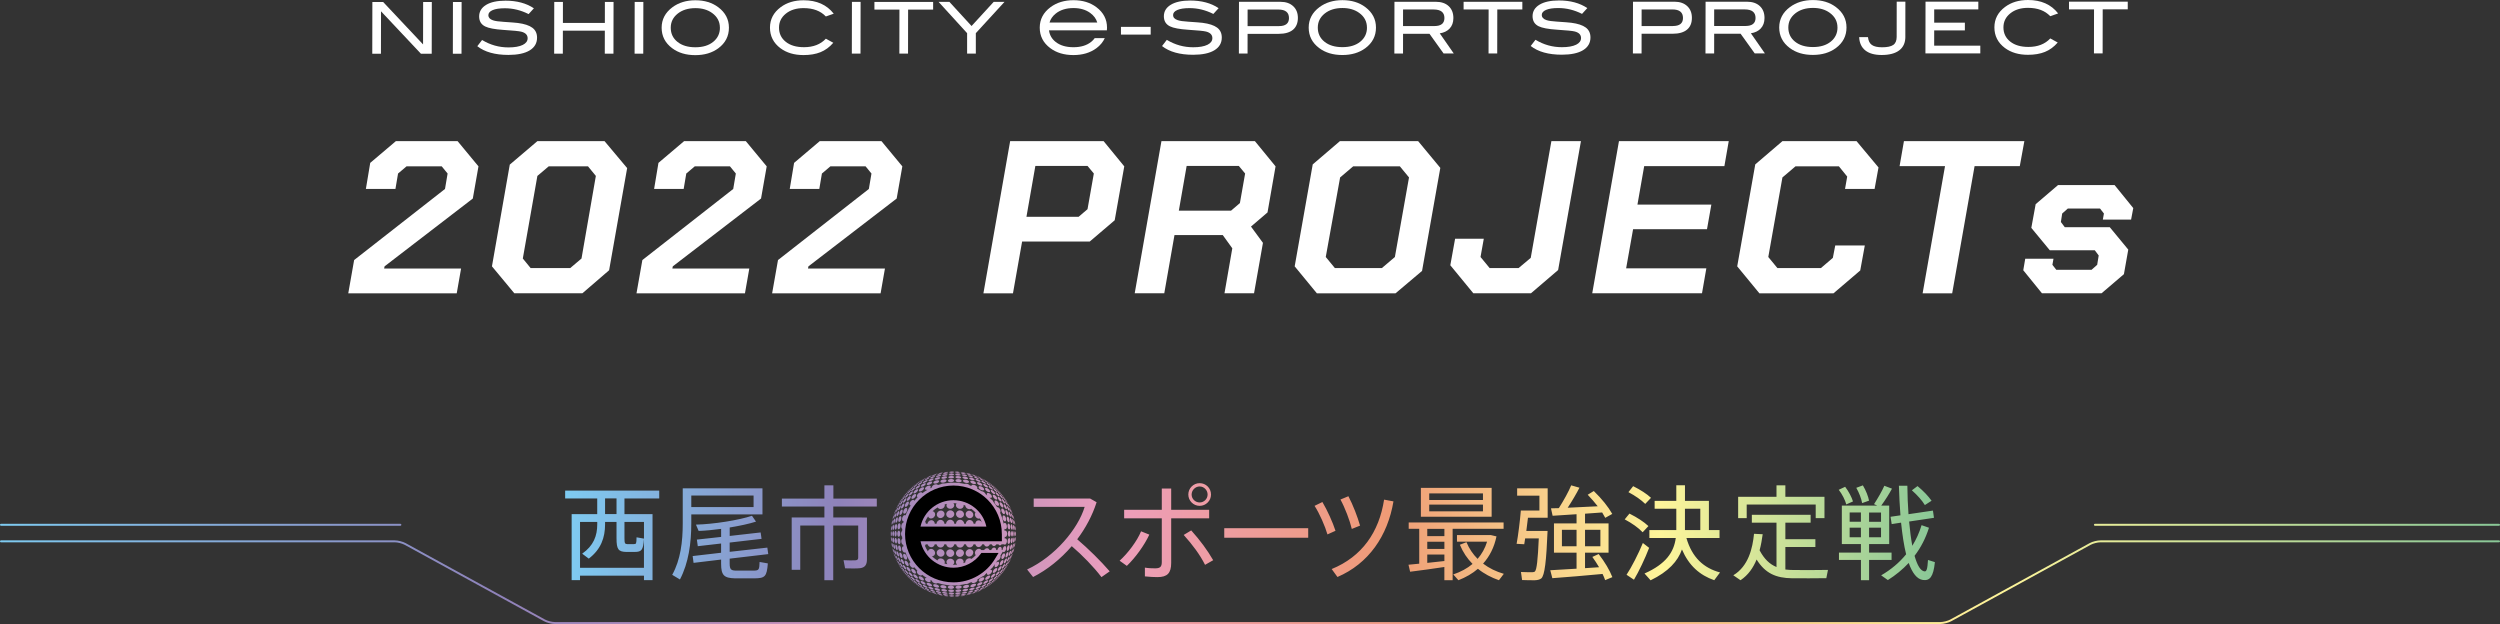 <?xml version="1.0" encoding="UTF-8"?><svg id="_レイヤー_2" xmlns="http://www.w3.org/2000/svg" xmlns:xlink="http://www.w3.org/1999/xlink" viewBox="0 0 1035.12 258.37"><rect x="0" y="0" width="1035.12" height="258.37" fill="#333333" stroke="none"/><defs><style>.cls-1{fill:none;stroke:url(#_新規グラデーションスウォッチ_2);stroke-linecap:round;stroke-linejoin:round;stroke-width:.81px;}.cls-2,.cls-3,.cls-4{stroke-width:0px;}.cls-3{fill:url(#_新規グラデーションスウォッチ_2-2);}.cls-4{fill:#fff;}</style><linearGradient id="_新規グラデーションスウォッチ_2" x1="0" y1="237.63" x2="1035.12" y2="237.63" gradientUnits="userSpaceOnUse"><stop offset="0" stop-color="#7ecbf1"/><stop offset=".2" stop-color="#8f82ba"/><stop offset=".4" stop-color="#ed9ebd"/><stop offset=".6" stop-color="#ef9b76"/><stop offset=".8" stop-color="#fef59a"/><stop offset="1" stop-color="#89c797"/></linearGradient><linearGradient id="_新規グラデーションスウォッチ_2-2" x1="234" y1="221.08" x2="801.12" y2="221.08" xlink:href="#_新規グラデーションスウォッチ_2"/></defs><g id="pc"><path class="cls-4" d="m146.63,107.67l37.62-29.43,1.08-6.39-2.43-2.97h-14.58l-3.51,2.97-1.08,6.39h-12.24l1.8-10.8,10.62-9h25.56l8.64,10.44-2.34,13.32-36.54,28.08-.18.9h31.86l-1.8,10.26h-44.91l2.43-13.77Z"/><path class="cls-4" d="m203.69,110.28l7.38-42.12,11.43-9.72h27.81l9.36,11.16-7.47,42.3-11.07,9.54h-28.17l-9.27-11.16Zm32.4.72l4.68-3.96,5.94-34.2-3.24-3.96h-16.29l-4.68,3.96-6.03,34.2,3.24,3.96h16.38Z"/><path class="cls-4" d="m265.97,107.67l37.62-29.43,1.08-6.39-2.43-2.97h-14.58l-3.51,2.97-1.08,6.39h-12.24l1.8-10.8,10.62-9h25.56l8.64,10.44-2.34,13.32-36.54,28.08-.18.9h31.86l-1.8,10.26h-44.91l2.43-13.77Z"/><path class="cls-4" d="m322.13,107.67l37.62-29.43,1.08-6.39-2.43-2.97h-14.58l-3.51,2.97-1.08,6.39h-12.24l1.8-10.8,10.62-9h25.56l8.64,10.44-2.34,13.32-36.54,28.08-.18.9h31.86l-1.8,10.26h-44.91l2.43-13.77Z"/><path class="cls-4" d="m418.25,58.44h38.7l8.55,10.44-3.96,22.32-10.35,8.82h-27.99l-3.78,21.42h-12.24l11.07-63Zm28.35,31.32l3.69-3.15,2.61-14.76-2.61-3.15h-21.6l-3.69,21.06h21.6Z"/><path class="cls-4" d="m524.81,87.96l-6.84,5.85,4.95,6.75-3.69,20.88h-12.24l3.24-18.63-3.96-5.49h-19.98l-4.23,24.12h-12.24l11.07-63h38.7l8.55,10.44-3.33,19.08Zm-36.72-.72h21.6l3.69-3.15,2.16-12.24-2.61-3.15h-21.6l-3.24,18.54Z"/><path class="cls-4" d="m536.06,110.28l7.47-42.21,11.25-9.63h32.4l9.18,11.07-7.56,42.66-10.98,9.27h-32.58l-9.18-11.16Zm36.09.72l5.4-4.59,5.85-32.94-3.78-4.59h-19.35l-5.4,4.59-5.94,32.94,3.78,4.59h19.44Z"/><path class="cls-4" d="m600.5,109.83l1.98-10.98h11.88l-1.35,7.56,3.78,4.59h11.97l5.04-4.23,8.55-48.33h12.24l-9.45,53.37-11.25,9.63h-23.85l-9.54-11.61Z"/><path class="cls-4" d="m670.33,58.44h45.45l-1.8,10.35h-33.21l-2.79,15.93h30.6l-1.8,10.17h-30.6l-2.88,16.2h33.21l-1.8,10.35h-45.45l11.07-63Z"/><path class="cls-4" d="m719.29,110.28l7.47-42.21,11.25-9.63h30.69l9.09,10.89-1.62,8.91h-12.24l.9-5.13-3.42-4.23h-18l-5.4,4.59-5.85,32.94,3.78,4.59h18l4.95-4.23.99-5.13h12.24l-1.89,10.35-11.07,9.45h-30.69l-9.18-11.16Z"/><path class="cls-4" d="m805.33,68.79h-18.81l1.8-10.35h49.86l-1.89,10.35h-18.72l-9.27,52.65h-12.24l9.27-52.65Z"/><path class="cls-4" d="m837.73,111.9l.81-4.77h11.7l-.45,2.52,1.62,2.07h14.58l2.34-2.07.63-3.87-1.62-2.16h-18.63l-7.65-9.27,1.8-9.81,9.27-7.92h23.4l7.74,9.54-.9,4.77h-11.7l.45-2.52-1.62-2.07h-13.32l-2.34,2.07-.54,3.51,1.62,2.16h18.63l7.65,9.27-1.8,10.17-9.27,7.92h-24.66l-7.74-9.54Z"/><path class="cls-4" d="m178.75,22.24h-4.47s-16.52-17.56-16.52-17.56l-.03,17.56h-3.59s.04-21.42.04-21.42h4.46s16.53,17.57,16.53,17.57l.03-17.57h3.59s-.04,21.42-.04,21.42Z"/><path class="cls-4" d="m191.09,22.24h-3.59s.04-21.42.04-21.42h3.59s-.04,21.42-.04,21.42Z"/><path class="cls-4" d="m218.88,5.84c-3.21-1.62-6.48-2.42-9.82-2.42-2.22,0-3.91.26-5.09.77-1.18.51-1.77,1.22-1.77,2.13s.63,1.64,1.88,2.07c.9.32,2.36.53,4.4.65,2.99.2,4.97.35,5.93.47,2.71.35,4.72,1.01,6.02,1.98,1.3.97,1.94,2.34,1.94,4.11,0,2.27-1.02,4.02-3.06,5.27-2.04,1.24-4.96,1.86-8.78,1.87-5.53,0-9.83-1.2-12.9-3.61l1.98-2.57c3.39,2.05,7.04,3.08,10.95,3.07,2.54,0,4.5-.35,5.9-1.04,1.34-.67,2.01-1.59,2.01-2.75,0-1.36-.87-2.27-2.63-2.72-.92-.24-3.39-.48-7.43-.74-3.57-.24-6.08-.71-7.51-1.42-1.68-.83-2.51-2.22-2.51-4.17s.96-3.6,2.87-4.76c1.91-1.16,4.6-1.75,8.07-1.75,4.67,0,8.58,1.05,11.73,3.16l-2.19,2.4Z"/><path class="cls-4" d="m254,22.22h-3.59s.02-9.53.02-9.53h-17.37s-.02,9.53-.02,9.53h-3.59s.04-21.42.04-21.42h3.59s-.01,8.7-.01,8.7h17.37s.01-8.7.01-8.7h3.59s-.04,21.42-.04,21.42Z"/><path class="cls-4" d="m266.34,22.22h-3.59s.04-21.42.04-21.42h3.59s-.04,21.42-.04,21.42Z"/><path class="cls-4" d="m301.81,11.47c0,3.51-1.47,6.35-4.39,8.52-2.56,1.89-5.73,2.84-9.53,2.84-3.83,0-7.03-.95-9.58-2.87-2.91-2.17-4.36-5-4.36-8.49,0-3.43,1.49-6.25,4.45-8.46,2.6-1.93,5.77-2.9,9.53-2.9,3.77,0,6.94.97,9.49,2.9,2.93,2.21,4.39,5.03,4.39,8.46Zm-3.74,0c0-2.5-1.07-4.54-3.22-6.09-1.85-1.34-4.16-2.01-6.91-2.01-3.01,0-5.47.77-7.37,2.29-1.9,1.53-2.85,3.47-2.85,5.81,0,2.43.92,4.38,2.78,5.87,1.85,1.49,4.33,2.23,7.42,2.23,3.07,0,5.54-.75,7.38-2.25,1.85-1.5,2.78-3.45,2.78-5.86Z"/><path class="cls-4" d="m345.21,5.67l-3.27,1.15c-2.19-2.31-5.26-3.46-9.22-3.46-2.99,0-5.44.76-7.33,2.28-1.89,1.52-2.84,3.45-2.84,5.8,0,2.43.93,4.38,2.79,5.87,1.86,1.49,4.38,2.23,7.56,2.23,3.83,0,6.85-1.17,9.05-3.52l3.08,1.69c-1.56,1.8-3.32,3.09-5.29,3.89-1.97.8-4.32,1.2-7.05,1.2-3.83,0-7.02-.95-9.55-2.84-2.89-2.17-4.33-5.01-4.33-8.52,0-3.45,1.48-6.27,4.42-8.46,2.56-1.91,5.72-2.87,9.5-2.87,5.43,0,9.59,1.85,12.48,5.56Z"/><path class="cls-4" d="m356.29,22.2h-3.59s.04-21.42.04-21.42h3.59s-.04,21.42-.04,21.42Z"/><path class="cls-4" d="m386.36,3.97h-10.36s-.03,18.23-.03,18.23h-3.59s.03-18.22.03-18.22h-10.36s0-3.19,0-3.19h24.31s0,3.19,0,3.19Z"/><path class="cls-4" d="m415.92.77l-11.88,12.96v8.46s-3.61,0-3.61,0v-8.46s-11.82-12.96-11.82-12.96h4.48s9.18,10,9.18,10l9.17-10h4.48Z"/><path class="cls-4" d="m476.44,14.34h-12.31s0-3.22,0-3.22h12.31s0,3.22,0,3.22Z"/><path class="cls-4" d="m502.39,5.78c-3.21-1.62-6.48-2.42-9.82-2.42-2.22,0-3.91.26-5.09.77-1.18.51-1.77,1.22-1.77,2.13,0,.95.63,1.64,1.88,2.07.9.32,2.36.53,4.4.65,2.99.2,4.97.35,5.93.47,2.71.35,4.72,1.01,6.02,1.98,1.3.97,1.94,2.34,1.94,4.11,0,2.27-1.02,4.02-3.06,5.27-2.04,1.24-4.96,1.86-8.78,1.87-5.53,0-9.83-1.2-12.9-3.61l1.98-2.57c3.39,2.05,7.04,3.08,10.95,3.07,2.54,0,4.5-.35,5.9-1.04,1.34-.67,2.01-1.59,2.01-2.75,0-1.36-.87-2.27-2.63-2.72-.92-.24-3.39-.48-7.43-.74-3.57-.24-6.08-.71-7.51-1.42-1.68-.83-2.51-2.22-2.51-4.17,0-2.01.96-3.6,2.87-4.76,1.91-1.16,4.6-1.75,8.07-1.75,4.67,0,8.58,1.05,11.73,3.16l-2.19,2.4Z"/><path class="cls-4" d="m530.18.75c2.22,0,3.97.61,5.27,1.82,1.3,1.21,1.94,2.83,1.94,4.87s-.68,3.76-2.03,4.88-3.31,1.69-5.89,1.69h-12.91s-.01,8.17-.01,8.17h-3.59s.04-21.42.04-21.42h17.19Zm-.65,10.06c2.77,0,4.16-1.1,4.17-3.31,0-2.37-1.46-3.55-4.4-3.55h-12.73s-.01,6.87-.01,6.87h12.97Z"/><path class="cls-4" d="m569.72,11.42c0,3.51-1.47,6.35-4.39,8.52-2.56,1.89-5.73,2.84-9.53,2.84-3.83,0-7.03-.95-9.58-2.87-2.91-2.17-4.36-5-4.36-8.49,0-3.43,1.49-6.25,4.45-8.46,2.6-1.93,5.77-2.9,9.53-2.9,3.77,0,6.94.97,9.49,2.9,2.93,2.21,4.39,5.03,4.39,8.46Zm-3.74,0c0-2.5-1.07-4.54-3.22-6.09-1.85-1.34-4.16-2.01-6.91-2.01-3.01,0-5.47.77-7.37,2.29-1.9,1.53-2.85,3.47-2.85,5.81,0,2.43.92,4.38,2.78,5.87,1.85,1.49,4.33,2.23,7.42,2.23,3.07,0,5.54-.75,7.38-2.25,1.85-1.5,2.78-3.45,2.78-5.86Z"/><path class="cls-4" d="m601.9,22.15h-4.18s-5.85-8.16-5.85-8.16h-10.94s-.01,8.17-.01,8.17h-3.59s.04-21.42.04-21.42h17.1c2.28,0,4.06.6,5.36,1.81,1.3,1.21,1.94,2.85,1.94,4.93,0,1.81-.53,3.27-1.59,4.38-.98,1.03-2.33,1.68-4.05,1.95l5.8,8.34Zm-8.01-11.36c2.77,0,4.16-1.1,4.17-3.31,0-2.37-1.49-3.55-4.49-3.55h-12.64s-.01,6.87-.01,6.87h12.97Z"/><path class="cls-4" d="m630.31,3.92h-10.36s-.03,18.23-.03,18.23h-3.59s.03-18.22.03-18.22h-10.36s0-3.19,0-3.19h24.32s0,3.19,0,3.19Z"/><path class="cls-4" d="m655.04,5.75c-3.21-1.62-6.48-2.42-9.82-2.42-2.22,0-3.91.26-5.09.77-1.18.51-1.77,1.22-1.77,2.13s.63,1.64,1.88,2.07c.9.32,2.36.53,4.4.65,2.99.2,4.97.35,5.93.47,2.71.35,4.72,1.01,6.02,1.98,1.3.97,1.94,2.34,1.94,4.11,0,2.27-1.03,4.02-3.06,5.27-2.04,1.24-4.96,1.86-8.78,1.87-5.53,0-9.83-1.2-12.9-3.61l1.98-2.57c3.39,2.05,7.04,3.08,10.95,3.07,2.53,0,4.5-.35,5.9-1.04,1.34-.67,2.01-1.59,2.01-2.75,0-1.36-.87-2.27-2.63-2.72-.92-.24-3.39-.48-7.42-.74-3.57-.24-6.08-.71-7.51-1.42-1.68-.83-2.51-2.22-2.51-4.17,0-2.01.96-3.6,2.87-4.76,1.91-1.16,4.6-1.75,8.07-1.75,4.67,0,8.58,1.05,11.73,3.16l-2.19,2.4Z"/><path class="cls-4" d="m693.32.71c2.22,0,3.97.61,5.27,1.82,1.3,1.21,1.94,2.83,1.94,4.87,0,2.13-.68,3.76-2.03,4.88-1.35,1.12-3.31,1.69-5.89,1.69h-12.91s-.01,8.17-.01,8.17h-3.59s.04-21.42.04-21.42h17.19Zm-.65,10.06c2.77,0,4.16-1.1,4.17-3.31,0-2.37-1.46-3.55-4.4-3.55h-12.73s-.01,6.87-.01,6.87h12.97Z"/><path class="cls-4" d="m730.72,22.12h-4.18s-5.85-8.16-5.85-8.16h-10.94s-.01,8.17-.01,8.17h-3.59s.04-21.42.04-21.42h17.1c2.28,0,4.06.6,5.36,1.81,1.3,1.21,1.94,2.85,1.94,4.93,0,1.81-.53,3.27-1.59,4.38-.98,1.03-2.33,1.68-4.05,1.95l5.8,8.34Zm-8.01-11.36c2.77,0,4.16-1.1,4.17-3.31,0-2.37-1.49-3.55-4.49-3.55h-12.64s-.01,6.87-.01,6.87h12.97Z"/><path class="cls-4" d="m764.54,11.38c0,3.51-1.47,6.35-4.39,8.52-2.56,1.89-5.73,2.84-9.53,2.84-3.83,0-7.03-.95-9.58-2.87-2.91-2.17-4.36-5-4.36-8.49,0-3.43,1.49-6.25,4.45-8.46,2.6-1.93,5.77-2.9,9.53-2.9s6.94.97,9.49,2.9c2.93,2.21,4.39,5.03,4.39,8.46Zm-3.74,0c0-2.5-1.07-4.54-3.22-6.09-1.85-1.34-4.16-2.01-6.91-2.01-3.01,0-5.47.77-7.37,2.29-1.9,1.53-2.85,3.47-2.85,5.81,0,2.43.92,4.38,2.78,5.87,1.85,1.49,4.33,2.23,7.42,2.23,3.07,0,5.54-.75,7.38-2.25,1.85-1.5,2.78-3.45,2.78-5.86Z"/><path class="cls-4" d="m788.91,15.25c0,2.43-.84,4.29-2.51,5.58-1.67,1.29-4.11,1.94-7.32,1.94-2.91,0-5.16-.63-6.75-1.89-1.58-1.26-2.44-3.1-2.55-5.5h3.65c.16,1.51.69,2.59,1.61,3.23.92.65,2.33.97,4.25.97,2.14,0,3.67-.33,4.61-.98.94-.65,1.41-1.76,1.41-3.32l.02-14.58h3.59s-.02,14.55-.02,14.55Z"/><path class="cls-4" d="m819.92,22.1h-22.7s.04-21.41.04-21.41h21.86s0,3.19,0,3.19h-18.27s0,5.51,0,5.51h12.7s0,3.19,0,3.19h-12.7s-.01,6.33-.01,6.33h19.1s0,3.19,0,3.19Z"/><path class="cls-4" d="m852.17,5.56l-3.27,1.15c-2.19-2.31-5.26-3.46-9.22-3.46-2.99,0-5.44.76-7.32,2.28-1.89,1.52-2.84,3.45-2.84,5.8,0,2.43.93,4.38,2.79,5.87,1.86,1.49,4.38,2.23,7.56,2.23,3.83,0,6.85-1.17,9.05-3.52l3.08,1.69c-1.56,1.8-3.32,3.09-5.29,3.89-1.97.8-4.32,1.2-7.05,1.2-3.83,0-7.02-.95-9.55-2.84-2.89-2.17-4.33-5.01-4.33-8.52,0-3.45,1.48-6.27,4.42-8.46C832.75.96,835.92,0,839.69,0c5.43,0,9.59,1.85,12.48,5.56Z"/><path class="cls-4" d="m880.98,3.87h-10.36s-.03,18.23-.03,18.23h-3.59s.03-18.22.03-18.22h-10.36s0-3.19,0-3.19h24.32s0,3.19,0,3.19Z"/><path class="cls-4" d="m458.3,12.56c.04-.37.06-.74.06-1.12,0-3.43-1.46-6.25-4.39-8.46-2.55-1.93-5.71-2.9-9.49-2.9-3.75,0-6.93.97-9.53,2.9-2.96,2.21-4.44,5.03-4.45,8.46,0,3.49,1.45,6.32,4.36,8.49,2.55,1.91,5.74,2.87,9.58,2.87,3.79,0,6.97-.95,9.53-2.84,1.6-1.19,2.74-2.59,3.47-4.18h-4.17c-.39.55-.86,1.06-1.43,1.52-1.85,1.5-4.31,2.25-7.38,2.25-3.09,0-5.57-.74-7.42-2.23-1.56-1.25-2.45-2.84-2.7-4.75h23.97Zm-21.19-6.93c1.9-1.53,4.36-2.29,7.37-2.29,2.75,0,5.06.67,6.91,2.01,1.51,1.09,2.48,2.43,2.93,3.99h-19.77c.41-1.42,1.26-2.66,2.55-3.7Z"/><path class="cls-1" d="m1034.72,224.14h-165.03c-1.26,0-3.19.49-4.29,1.1l-57.67,31.62c-1.1.6-3.03,1.1-4.29,1.1H229.73c-1.26,0-3.19-.49-4.29-1.1l-57.67-31.62c-1.1-.6-3.03-1.1-4.29-1.1H.4m867-6.85h167.32M.4,217.29h165.38"/><path class="cls-3" d="m240.15,238.36v1.84h-3.46v-27.33h10.59v-6.49h-13.28v-3.25h38.95v3.25h-14.39v6.49h11.62v27.33h-3.54v-1.84h-26.48Zm26.48-3.25v-11.96c-.34,4.7-.98,5.34-3.84,5.38-1.07.04-2.56.04-3.46,0-3.29-.08-4.06-1.02-4.06-5.68v-6.75h-4.74v.98c0,5.51-1.67,10.34-6.75,14.22l-2.73-2.05c4.74-3.33,6.24-7.39,6.24-12.21v-.94h-7.13v19h26.48Zm-11.36-22.25v-6.49h-4.74v6.49h4.74Zm11.36,3.25h-8.07v6.75c0,2.09.21,2.39,1.15,2.43h2.78c.94-.04,1.03-.13,1.07-2.82l3.08.55v-6.92Zm19.6-13.92h29.47v10.8h-29.47v3.67c0,8.24-1.11,16.4-4.7,23.27l-3.2-1.92c3.46-6.28,4.36-13.62,4.36-21.35v-14.48h3.54Zm25.79,7.77v-4.78h-25.79v4.78h25.79Zm-13.45,18.92v-3.84l-9.65,1.11-.38-2.73,10.04-1.11v-3.33c-3.29.43-6.53.77-9.31.85l-1.11-2.61c7.26-.17,17.85-1.84,23.19-3.67l1.67,2.43c-2.82.9-6.75,1.75-10.89,2.43v3.5l12.81-1.45.38,2.65-13.2,1.54v3.84l15.59-1.75.38,2.69-15.97,1.88v2.01c0,2.48.6,2.9,2.6,2.95,1.92.04,5.21.04,7.3,0,2.18-.04,2.39-.3,2.48-3.59l3.42.6c-.43,5.47-1.15,6.15-5.59,6.19-2.39.04-5.85.04-7.99,0-4.53-.13-5.77-1.2-5.77-6.11v-1.67l-11.4,1.37-.38-2.82,11.79-1.37Zm58.3-14.61h2.09v17.3c0,2.13-.68,3.33-2.69,3.67-1.2.17-4.23.17-6.36.08l-.64-3.37c1.67.13,4.23.09,5,.04.81-.08,1.07-.43,1.07-1.11v-13.28h-10.34v22.63h-3.67v-22.63h-9.99v18.32h-3.54v-21.65h13.54v-4.53h-17.6v-3.29h17.6v-5.51h3.72v5.51h17.98v3.29h-18.02v4.53h11.87Zm102.61,22.29l-3.42,2.39c-3.2-4.23-8.03-9.18-12.3-12.81-4.61,5.34-10.12,9.78-16.01,12.77l-2.48-3.12c11.57-5.38,21.1-16.83,23.83-25.92h-21.1v-3.46h23.36l2.69,1.54c-1.75,5.47-4.53,10.68-8.03,15.33,4.61,3.93,9.69,8.93,13.45,13.28Zm16.4-15.2c-2.09,4.48-5.72,9.48-9.31,12.94l-2.99-2.14c3.37-3.03,7.22-8.11,8.88-12.17l3.42,1.37Zm24.77-6.75h-15.72v18.45c0,4.23-1.58,5.89-5.68,5.89-1.37,0-3.29-.09-5.21-.3v-3.63c1.49.26,3.03.3,4.27.3,2.18,0,2.73-.77,2.73-2.69v-18.02h-15.59v-3.54h15.59v-8.8h3.89v8.8h15.72v3.54Zm-7.43,5c3.72,4.14,6.71,8.2,9.1,12.34l-3.37,1.92c-2.09-4.18-5.21-8.37-8.84-12.38l3.12-1.88Zm8.2-14.82c0,2.52-2.09,4.66-4.7,4.66s-4.7-2.14-4.7-4.7,2.09-4.7,4.7-4.7,4.7,2.09,4.7,4.7v.04Zm-8.03,0c0,1.75,1.5,3.25,3.33,3.25s3.29-1.5,3.29-3.29-1.49-3.33-3.29-3.33-3.33,1.54-3.33,3.33v.04Zm48.27,13.92v3.93h-34.76v-3.93h34.76Zm5.88-10.85c2.09,3.54,4.23,8.28,5.42,11.91l-3.33,1.5c-.94-3.29-3.29-8.71-5.34-11.83l3.25-1.58Zm29.42-.26c-2.39,14.31-10.33,25.79-23.19,31.3l-2.39-3.29c12.56-5.12,19.65-15.33,21.7-28.74l3.89.73Zm-18.66-2.14c1.92,3.63,3.8,8.54,4.83,12.17l-3.42,1.37c-.77-3.33-2.86-8.88-4.7-12.17l3.29-1.37Zm29.33,27.93v-14.43h-4.36v-2.65h39.29v2.65h-21.1v21.27h-3.42v-5.47c-4.57.68-10.59,1.54-14.18,1.96l-.68-2.9c1.2-.13,2.73-.26,4.44-.43Zm29.98-31.39v11.96h-29.3v-11.96h29.3Zm-19.56,19.99v-3.03h-7.09v3.03h7.09Zm0,5.3v-2.99h-7.09v2.99h7.09Zm0,5v-2.69h-7.09v3.46c2.43-.26,4.95-.51,7.09-.77Zm-6.28-25.28h22.25v-2.73h-22.25v2.73Zm0,4.7h22.25v-2.78h-22.25v2.78Zm20.03,19.69c1.75-2.01,3.07-4.36,3.93-7.13h-12.47v-2.73h14.01l2.35.55c-.94,4.53-2.86,8.29-5.55,11.27,2.52,1.92,5.47,3.33,8.58,4.23l-2.01,2.65c-3.16-1.11-6.15-2.65-8.71-4.74-2.31,2.01-5.04,3.54-8.07,4.74l-2.14-2.39c3.08-1.07,5.77-2.48,7.99-4.36-2.18-2.18-3.97-4.83-5.25-7.94l2.73-1.07c1.11,2.69,2.69,5,4.61,6.92Zm27.3-11.57h1.67c-.51,12.17-1.15,18.53-2.65,19.69-.64.47-1.49.68-2.65.73-1.2.04-3.71-.04-5.25-.09l-.47-3.33c1.37.04,3.72.13,4.78.09.43-.04.77-.09.98-.3.77-.6,1.24-4.95,1.62-13.71h-5.64c-.13.9-.26,1.71-.38,2.43l-3.16-.17c.64-3.42,1.41-9.61,1.75-13.79h7.69v-6.15h-9.22v-3.03h12.64v12.17h-8.16c-.21,1.79-.47,3.67-.68,5.47h7.13Zm13.67,15.63v-6.62h-9.35v-12.13h9.35v-3.8c-3.71.26-7.3.47-9.91.64l-.68-3.08c.94,0,2.01-.04,3.25-.08,2.09-3.29,4.1-6.92,5.12-9.44l3.42.98c-1.2,2.35-2.95,5.38-4.87,8.29,4.06-.17,8.67-.38,12.43-.6-1.2-1.54-2.6-3.16-4.14-4.78l2.52-1.54c3.42,3.33,5.98,6.53,7.64,9.48l-2.9,1.62c-.38-.73-.81-1.45-1.28-2.22-2.09.17-4.57.34-7.09.51v4.01h9.74v12.13h-9.74v6.41c2.05-.13,4.01-.26,5.81-.38-.81-1.41-1.75-2.82-2.78-4.27l2.61-1.2c2.65,3.46,4.53,6.66,5.68,9.57l-2.99,1.24c-.3-.85-.64-1.71-1.07-2.56-6.15.6-15.55,1.37-20.8,1.75l-.85-3.29c2.69-.13,6.75-.38,10.89-.64Zm-6.06-9.27h6.06v-6.83h-6.06v6.83Zm15.93,0v-6.83h-6.36v6.83h6.36Zm12.03-13.54c3.33,1.67,5.98,3.42,7.86,5.17l-2.39,2.56c-1.79-1.88-4.31-3.67-7.43-5.34l1.96-2.39Zm5.55,12.17l2.6,2.01c-1.62,4.27-4.36,10.04-6.28,13.2l-3.07-2.05c2.01-2.99,5-8.84,6.75-13.15Zm-4.01-23.53c3.12,1.58,5.59,3.16,7.39,4.83l-2.39,2.52c-1.71-1.67-4.06-3.33-6.96-4.87l1.96-2.48Zm35.96,35.74l-2.39,3.2c-6.02-2.09-10.51-6.06-13.37-12.73-1.71,4.87-5.59,9.18-12.98,12.77l-2.52-2.82c8.88-3.93,12.17-8.84,12.94-14.69h-10.93v-3.29h11.15v-8.84h-8.97v-3.25h8.97v-6.45h3.59v6.45h9.91v12.09h4.4v3.29h-13.71c2.35,8.11,7.17,12.43,13.92,14.26Zm-8.16-17.55v-8.84h-6.36v8.84h6.36Zm31.55,15.29v-18.36h-10.21v-3.25h24.34v3.25h-10.46v6.83h12.43v3.25h-12.43v9.31c1.07.13,2.18.21,3.33.21,1.92.04,12.17.04,14.31-.04l-.68,3.42c-2.09.04-12,.09-14.18.04-6.66-.09-11.1-2.01-14.69-7.77-1.37,3.37-3.46,6.45-6.66,8.58l-2.99-2.05c6.28-3.76,7.99-11.19,8.58-17.17l3.59.17c-.3,2.18-.68,4.44-1.28,6.66,1.92,3.63,4.19,5.77,7,6.92Zm0-29.08v-4.74h3.67v4.74h16.19v8.84h-3.63v-5.64h-28.57v5.64h-3.54v-8.84h15.89Zm28.42-4.14c1.54,2.01,2.69,4.31,3.25,6.06l-2.78,1.24c-.47-1.79-1.67-4.19-3.12-6.06l2.65-1.24Zm6.53,27.25v-3.54h-7.9v-15.93h14.65l-1.32-.6c1.71-2.61,3.37-5.55,4.27-7.6l3.16,1.2c-1.07,2.01-2.69,4.61-4.44,7h3.29v15.93h-8.33v3.54h9.31v3.03h-9.31v8.41h-3.37v-8.41h-9.1v-3.03h9.1Zm-4.66-12.77h4.66v-3.84h-4.66v3.84Zm0,6.41h4.66v-3.97h-4.66v3.97Zm5.47-21.48c1.28,2.13,2.22,4.57,2.56,6.32l-2.86,1.02c-.34-1.84-1.24-4.27-2.43-6.32l2.73-1.02Zm7.52,15.08v-3.84h-4.95v3.84h4.95Zm0,6.41v-3.97h-4.95v3.97h4.95Zm19.86-3.97c-1.37,4.36-3.37,8.24-5.98,11.66,1.15,4.01,2.52,6.32,4.19,6.45.77.04,1.15-.9,1.37-4.74l2.86.9c-.64,6.24-2.18,7.77-4.95,7.39-2.48-.34-4.4-2.86-5.89-7.05-2.52,2.69-5.42,5.08-8.63,7.09l-2.78-1.96c4.06-2.35,7.52-5.25,10.34-8.71-.9-3.63-1.58-8.11-2.09-13.11l-3.89.6-.47-3.03,4.1-.6c-.3-3.84-.51-7.94-.64-12.26h3.5c.04,4.19.21,8.11.47,11.79l10.12-1.49.43,2.99-10.29,1.54c.34,3.76.77,7.13,1.32,10.04,1.58-2.56,2.9-5.42,3.84-8.54l3.07,1.07Zm-4.74-17.21c2.52,2.09,4.44,4.14,5.81,6.06l-2.78,1.79c-1.2-1.96-3.03-4.01-5.38-6.11l2.35-1.75Zm-399.89-6.02c.5-.01.91-.03.91-.06,0-.01-.39-.02-.86-.01-.47.01-.88.04-.9.06-.03.02.36.03.86.01Zm3.05.04s-.45-.06-.93-.08c-.47-.03-.84-.03-.83-.01.01.02.43.06.93.08.5.03.87.03.83.01Zm-10.99,1.42c.14-.08-.09-.02-.52.13-.42.15-.89.35-1.05.44-.17.09.04.04.48-.12.45-.16.94-.37,1.09-.46Zm2.06-.58c.11-.07-.17-.03-.63.09-.45.12-.93.29-1.07.37-.15.09.12.05.6-.08.49-.13.98-.31,1.1-.38Zm1.11-.12c.52-.1,1-.23,1.08-.31.07-.07-.26-.05-.75.04-.48.09-.96.22-1.06.3-.11.08.21.06.72-.03Zm2.32-.34c.54-.06,1-.16,1.05-.23.03-.06-.34-.07-.85-.02-.5.05-.96.15-1.03.22-.07.07.3.09.83.03Zm2.39-.15c.55-.01.99-.08.98-.15,0-.06-.42-.1-.93-.09-.51.01-.95.08-.98.14-.03.07.39.11.93.1Zm1.4-.14c.01.07.46.15,1.01.18.54.03.95,0,.9-.07-.04-.06-.49-.14-1-.17-.51-.03-.91,0-.9.06Zm4.17.39c-.08-.07-.55-.18-1.05-.25-.5-.07-.86-.07-.81,0,.06.07.53.19,1.06.26.53.07.88.07.79,0Zm2.17.46c-.12-.08-.59-.22-1.07-.32-.48-.1-.79-.13-.71-.06.1.08.59.23,1.09.34.5.11.8.13.68.05Zm1.47.51c.47.14.71.18.56.1-.15-.08-.62-.26-1.07-.4-.45-.14-.71-.19-.59-.11.13.08.63.27,1.1.41Zm1.99.7c.43.17.61.23.43.13-.18-.09-.64-.3-1.04-.46-.41-.17-.63-.23-.47-.15.16.09.65.31,1.08.48Zm-24.64,2.05c.37-.22.85-.53,1.06-.69.2-.15.06-.1-.3.11-.35.21-.8.5-1.02.66-.22.16-.11.13.25-.08Zm1.75-.91c.43-.2.93-.49,1.12-.64.18-.15-.01-.1-.42.09-.4.19-.88.46-1.08.61-.2.16-.04.13.38-.06Zm1.98-.81c.48-.17,1-.43,1.16-.58.15-.14-.1-.11-.55.05-.45.16-.94.41-1.12.55-.18.15.04.14.51-.03Zm2.68-1.18c-.49.13-1,.35-1.14.48-.15.14.13.15.65.01.52-.14,1.05-.37,1.18-.5.12-.13-.19-.12-.68,0Zm2.24-.51c-.52.1-1.03.28-1.14.41-.12.14.23.17.78.07.56-.1,1.08-.29,1.17-.42.08-.12-.28-.15-.81-.05Zm2.14.12c.58-.06,1.09-.21,1.13-.34.04-.12-.37-.17-.92-.12-.54.06-1.04.2-1.11.33-.08.13.33.19.9.13Zm2.58-.16c.59-.01,1.07-.13,1.06-.26,0-.12-.46-.21-1.01-.19-.55.01-1.03.13-1.06.24-.03.13.42.22,1.01.21Zm1.51-.25c.01.13.5.26,1.09.29.59.03,1.02-.05.97-.18-.05-.12-.53-.24-1.08-.27-.55-.03-.99.05-.98.16Zm2.51.15c.06.13.57.3,1.15.37.57.08.95.03.86-.11-.09-.12-.59-.28-1.13-.36-.54-.07-.93-.03-.88.09Zm3.19.32c-.51-.11-.86-.1-.76.03.1.13.63.34,1.17.45.54.12.87.09.73-.04-.12-.13-.64-.33-1.14-.44Zm2.18.57c-.48-.15-.77-.16-.63-.03.14.14.67.38,1.17.53.5.15.76.15.6,0-.16-.14-.66-.37-1.14-.51Zm1.51.64c.17.15.69.42,1.15.6.45.18.65.2.46.04-.18-.15-.68-.4-1.11-.57-.44-.17-.67-.21-.5-.07Zm3.04,1.45c.4.2.54.23.33.07-.2-.15-.67-.43-1.06-.63-.39-.2-.56-.24-.37-.1.2.15.69.45,1.1.66Zm1.66.94c.35.22.43.25.21.08-.22-.16-.65-.46-.99-.67-.34-.22-.46-.27-.25-.11.21.16.68.48,1.04.7Zm-30.47.74c.22-.22.13-.2-.19.03-.31.22-.74.58-.97.8-.24.23-.18.23.14,0,.33-.23.79-.61,1.02-.83Zm.54-.16c.39-.22.89-.59,1.1-.81.21-.21.06-.2-.31.02-.37.21-.83.55-1.05.77-.23.22-.11.24.27.02Zm2.55-1.7c-.42.2-.92.52-1.13.73-.21.22-.03.24.4.04.45-.2.98-.55,1.17-.76.19-.21-.02-.21-.45,0Zm2-.82c-.47.17-1,.47-1.18.68-.19.21.05.25.55.08.51-.18,1.06-.5,1.22-.71.16-.2-.11-.22-.59-.05Zm1.7.05c.56-.15,1.12-.43,1.25-.64.12-.2-.21-.24-.74-.1-.52.14-1.06.41-1.21.61-.16.21.15.27.7.13Zm2.54-.55c.6-.11,1.16-.36,1.25-.56.08-.19-.31-.26-.87-.16-.56.1-1.1.34-1.22.54-.12.21.25.29.84.19Zm2.69-.37c.63-.06,1.17-.27,1.21-.48.04-.19-.4-.29-.99-.23-.58.06-1.12.26-1.2.45-.08.2.35.32.98.26Zm2.79-.17c.64-.01,1.15-.19,1.15-.39,0-.19-.49-.33-1.09-.31-.6.01-1.11.18-1.14.37-.04.2.45.35,1.09.34Zm1.63-.38c.01.2.54.39,1.17.42.63.03,1.1-.1,1.05-.31-.05-.19-.57-.37-1.17-.4-.6-.03-1.07.1-1.06.28Zm3.66-.05c-.58-.08-1.01.02-.95.2.06.2.61.43,1.23.51.61.08,1.03-.02.93-.23-.09-.19-.63-.41-1.21-.48Zm1.67.56c.1.21.67.47,1.25.59.58.12.93.05.79-.16-.13-.2-.68-.45-1.22-.56-.55-.12-.92-.06-.82.14Zm3.16.46c-.51-.15-.82-.12-.68.08.14.21.7.51,1.24.67.53.16.82.11.64-.11-.16-.2-.7-.49-1.2-.64Zm2.14.74c-.46-.18-.71-.17-.54.03.18.21.72.54,1.21.73.48.18.69.15.5-.06-.19-.21-.71-.52-1.16-.7Zm1.91.85c-.41-.21-.59-.21-.4,0,.2.22.72.57,1.15.78.42.21.57.19.35-.03-.21-.21-.7-.54-1.1-.75Zm1.41.92c.22.22.7.59,1.07.82.36.22.45.21.22-.01-.22-.22-.68-.56-1.02-.78-.35-.22-.48-.24-.26-.02Zm2.53,1.83c.3.23.34.22.1,0-.23-.22-.65-.58-.94-.8-.3-.23-.37-.25-.14-.03.23.22.68.61.98.84Zm-35.33.91c.23-.28.19-.3-.08-.07-.26.23-.65.63-.88.91-.24.28-.23.34.04.11.27-.24.69-.67.92-.95Zm.39-.06c.33-.23.8-.66,1.03-.95.22-.28.13-.31-.2-.08-.32.23-.76.63-.99.91-.24.29-.17.34.15.12Zm2.4-2.02c-.38.22-.86.61-1.08.89-.23.29-.1.35.29.14.4-.22.91-.64,1.13-.93.21-.28.06-.32-.34-.1Zm.67-.07c-.21.29-.02.37.44.17.47-.2,1.02-.61,1.22-.9.19-.28-.03-.33-.48-.13-.44.2-.96.58-1.17.86Zm2.04-.88c-.19.29.07.39.59.21.54-.18,1.11-.56,1.28-.85.16-.28-.13-.35-.64-.17-.5.18-1.05.54-1.24.82Zm2.31-.77c-.16.29.17.41.76.26.59-.15,1.19-.5,1.32-.79.13-.27-.23-.37-.8-.23-.56.14-1.13.48-1.28.75Zm4.8-1.01c.09-.27-.34-.4-.94-.3-.6.11-1.18.41-1.3.68-.13.29.28.43.91.33.64-.11,1.24-.43,1.33-.71Zm.5-.07c-.08.29.39.47,1.06.4.67-.06,1.25-.34,1.3-.63.04-.27-.44-.44-1.07-.37-.63.06-1.2.33-1.28.6Zm4.05.23c.69-.02,1.24-.26,1.23-.54,0-.27-.53-.47-1.18-.46-.65.02-1.2.25-1.23.51-.04.29.49.5,1.17.49Zm2.9-.96c-.64-.03-1.16.16-1.14.43.01.29.58.54,1.26.58.68.03,1.19-.17,1.13-.46-.05-.27-.61-.51-1.25-.55Zm1.77.59c.06.29.65.58,1.32.66.66.08,1.11-.09,1-.38-.09-.27-.67-.55-1.29-.63-.62-.08-1.09.08-1.03.34Zm5,.81c-.13-.27-.71-.59-1.3-.71-.59-.12-.99,0-.89.27.11.29.71.62,1.33.74.62.12,1-.01.86-.3Zm.46.11c.15.29.74.65,1.31.82.56.16.87.05.7-.24-.17-.28-.73-.62-1.27-.78-.55-.16-.88-.07-.74.21Zm2.42.71c.18.29.75.68,1.26.87.5.19.74.1.53-.19-.19-.28-.73-.65-1.22-.83-.49-.19-.75-.12-.58.15Zm2.59.72c-.43-.21-.62-.16-.43.12.21.29.74.7,1.19.91.43.21.6.13.38-.16-.21-.28-.72-.67-1.14-.87Zm1.74.96c-.37-.23-.5-.19-.28.09.22.29.72.71,1.09.94.37.22.47.16.24-.13-.22-.28-.69-.68-1.05-.9Zm1.31,1.08c.23.29.68.72.99.95.3.23.34.17.11-.11-.23-.28-.65-.68-.95-.91-.31-.24-.38-.21-.15.07Zm2.2,1.97c.24.23.23.18,0-.11-.23-.27-.6-.68-.84-.91-.25-.24-.27-.22-.04.06.24.28.64.72.88.95Zm-40.52,2.08c.21-.22.57-.69.8-1.03.22-.33.23-.4.02-.17-.2.23-.54.66-.76.99-.23.33-.25.43-.05.22Zm1.03-.98c.27-.23.68-.7.91-1.05.22-.34.18-.42-.09-.18-.26.23-.65.67-.87,1.01-.23.34-.21.45.05.23Zm2.14-2.25c-.33.22-.76.68-.99,1.02-.23.35-.16.47.17.25.34-.22.81-.71,1.03-1.07.22-.35.12-.44-.22-.2Zm.51.03c-.22.36-.09.49.32.28.42-.22.93-.7,1.15-1.06.21-.35.04-.45-.37-.23-.39.22-.88.67-1.1,1.01Zm1.81-.95c-.21.37,0,.51.48.32.49-.2,1.06-.67,1.25-1.04.19-.36-.05-.47-.53-.27-.46.2-1,.64-1.2,1Zm4.11-1.52c.16-.36-.15-.5-.69-.32-.53.18-1.1.6-1.29.96-.19.37.09.54.65.37.56-.18,1.16-.63,1.33-1.01Zm1.81-1.04c-.59.14-1.19.55-1.35.91-.16.38.2.57.82.42.63-.15,1.25-.57,1.39-.95.13-.36-.26-.53-.86-.38Zm2.74-.56c-.64.11-1.25.48-1.38.84-.13.38.31.6.99.5.68-.11,1.31-.5,1.41-.88.09-.36-.37-.56-1.02-.46Zm2.92-.38c-.68.06-1.29.41-1.37.77-.08.38.42.64,1.14.58.72-.06,1.34-.42,1.39-.8.04-.36-.48-.6-1.16-.54Zm3.03-.17c-.69.02-1.28.32-1.32.68-.04.38.53.68,1.26.66.73-.02,1.33-.34,1.32-.72,0-.36-.57-.64-1.27-.63Zm1.83.63c.01.38.62.72,1.35.75.73.03,1.27-.25,1.22-.63-.05-.36-.65-.68-1.34-.71-.69-.03-1.24.23-1.23.59Zm4.23-.34c-.67-.08-1.17.15-1.11.51.06.38.69.75,1.4.84.7.08,1.18-.16,1.08-.55-.1-.36-.71-.72-1.37-.8Zm3.31,1.79c.66.12,1.07-.09.93-.47-.14-.36-.75-.75-1.37-.87-.63-.12-1.07.07-.96.43.11.38.74.79,1.4.91Zm3.54.22c-.17-.36-.76-.77-1.33-.93-.58-.16-.94,0-.8.36.15.38.77.82,1.37.97.59.16.93-.03.75-.4Zm2.33.81c-.19-.36-.75-.79-1.26-.98-.52-.19-.8-.06-.63.3.18.37.77.83,1.31,1.02.52.18.78.03.58-.35Zm.38.16c.2.37.75.84,1.22,1.05.45.2.63.06.41-.3-.21-.35-.73-.8-1.17-1.01-.45-.21-.66-.1-.46.25Zm2.27.7c-.38-.23-.52-.13-.31.22.22.36.72.84,1.11,1.06.38.21.49.09.26-.27-.22-.35-.69-.8-1.06-1.02Zm1.5,1c-.31-.23-.39-.15-.17.2.23.36.68.84.99,1.06.3.22.36.11.12-.24-.22-.34-.64-.79-.95-1.02Zm1.16,1.2c.23.35.62.82.87,1.05.24.22.24.11,0-.23-.22-.33-.59-.77-.83-1-.25-.23-.27-.16-.05.18Zm1.8,2.02c.18.21.13.11-.09-.21-.22-.32-.54-.75-.72-.98-.19-.23-.17-.16.06.17.23.34.57.8.75,1.02Zm-43.49,1.15c.21-.37.25-.5.1-.28-.14.21-.42.66-.61,1.02-.2.37-.26.52-.13.32.14-.2.43-.68.64-1.06Zm.1.18c.2-.21.55-.71.76-1.11.21-.39.21-.52,0-.3-.2.21-.52.69-.73,1.06-.21.39-.23.54-.04.34Zm1.79-2.38c-.26.22-.64.7-.85,1.1-.22.4-.19.57.07.37.27-.21.67-.73.89-1.15.21-.41.16-.55-.11-.32Zm.35.15c-.22.42-.13.6.2.4.35-.21.81-.74,1.02-1.17.21-.42.09-.57-.25-.35-.33.22-.76.71-.98,1.12Zm1.52-.94c-.21.44-.06.63.35.44.43-.2.95-.74,1.15-1.19.2-.43.02-.6-.4-.39-.41.21-.89.71-1.1,1.14Zm3.66-1.61c.18-.44-.08-.63-.57-.43-.48.19-1.02.7-1.22,1.13-.2.45.03.67.52.48.51-.19,1.08-.72,1.27-1.18Zm1.75-1.26c-.56.17-1.14.67-1.32,1.11-.18.46.13.7.7.54.59-.17,1.21-.69,1.37-1.16.16-.45-.18-.67-.75-.49Zm24.81,1.21c.62.15.99-.11.82-.58-.16-.45-.78-.93-1.38-1.09-.61-.16-1,.08-.87.53.14.47.78.98,1.42,1.14Zm2.62.72c.55.17.83-.06.63-.52-.19-.44-.76-.94-1.29-1.12-.54-.19-.85.02-.69.47.17.47.78.99,1.34,1.17Zm2.72.35c-.2-.43-.73-.93-1.18-1.14-.47-.21-.7-.02-.51.41.2.45.75.99,1.23,1.19.46.19.67-.02.46-.46Zm.34.16c.21.44.71.97,1.1,1.18.38.2.51,0,.29-.42-.21-.42-.68-.92-1.06-1.13-.39-.22-.55-.06-.34.37Zm1.87.59c-.31-.22-.41-.08-.19.34.22.43.66.95.97,1.16.3.2.37.03.15-.39-.21-.4-.63-.9-.93-1.12Zm1.21.97c-.25-.22-.28-.09-.07.31.22.41.6.92.84,1.13.23.2.24.04.03-.36-.21-.39-.57-.87-.8-1.09Zm.97,1.25c.21.39.54.89.72,1.09.17.2.14.04-.07-.34-.2-.37-.51-.84-.68-1.05-.18-.22-.17-.09.04.29Zm-45.17,3.48c.13-.18.4-.68.59-1.11.19-.43.22-.6.08-.41-.13.19-.38.67-.56,1.07-.18.41-.23.62-.1.45Zm1.4-2.39c-.19.2-.5.7-.68,1.13-.19.44-.2.66-.01.48.2-.19.52-.71.71-1.17.19-.45.18-.64-.02-.44Zm.2.28c-.2.46-.15.7.1.52.27-.19.65-.74.85-1.22.19-.47.13-.68-.14-.47-.26.2-.62.72-.81,1.18Zm1.19-.86c-.2.49-.09.74.24.56.35-.19.8-.76.99-1.27.19-.49.06-.72-.29-.51-.33.2-.76.74-.95,1.22Zm3.08-1.55c.18-.51-.02-.76-.45-.56-.41.19-.9.75-1.09,1.25-.2.51-.02.78.4.61.44-.19.95-.77,1.14-1.3Zm1.6-1.41c-.5.18-1.04.74-1.23,1.26-.19.53.07.83.58.66.53-.17,1.1-.76,1.28-1.31.17-.53-.12-.8-.63-.61Zm33.68,2.21c.48.17.7-.12.51-.64-.19-.51-.71-1.07-1.18-1.26-.48-.19-.74.07-.56.59.18.54.73,1.13,1.23,1.31Zm1.94.79c.39.18.54-.09.34-.59-.19-.49-.65-1.04-1.04-1.24-.4-.2-.57.03-.39.54.19.52.68,1.1,1.09,1.29Zm.85-.93c-.32-.21-.42,0-.23.49.2.5.62,1.06.94,1.25.3.18.39-.06.19-.54-.19-.47-.59-1-.9-1.2Zm1.21.9c-.24-.21-.29,0-.09.46.2.47.56,1.02.8,1.21.23.18.25-.05.06-.5-.19-.44-.53-.96-.76-1.16Zm.92,1.31c.19.45.49.97.66,1.15.16.17.14-.04-.05-.47-.18-.42-.47-.91-.64-1.11-.18-.2-.17-.02.02.42Zm1.27,1.92c.11.17.05-.03-.13-.44-.18-.4-.41-.86-.52-1.05-.12-.19-.07-.02.11.4.19.42.43.92.54,1.09Zm-48.05,1.3c.15-.45.21-.67.13-.5-.07.16-.25.62-.39,1.04-.15.43-.21.67-.14.54.07-.14.25-.62.41-1.07Zm0,.46c.13-.15.36-.66.52-1.15.16-.47.18-.71.05-.54-.13.17-.35.66-.5,1.11-.16.46-.19.72-.07.58Zm.64-1.27c-.16.49-.15.77.03.62.19-.16.48-.7.65-1.21.16-.5.14-.76-.06-.58-.19.17-.46.69-.62,1.17Zm1.8-1.34c.17-.53.08-.81-.18-.63-.26.18-.59.73-.76,1.24-.17.52-.1.82.15.67.27-.16.62-.74.8-1.28Zm1.14-1.43c-.33.18-.74.75-.91,1.29-.17.55-.04.87.29.72.35-.16.78-.76.95-1.34.17-.56.02-.86-.34-.68Zm2.21-.06c.16-.59-.07-.92-.51-.74-.42.17-.89.77-1.06,1.34-.17.58.03.93.46.78.44-.16.94-.78,1.11-1.38Zm9.88-.83c.8-.08,1.51-.71,1.58-1.4.07-.67-.5-1.13-1.27-1.04-.76.09-1.45.7-1.55,1.35-.1.68.45,1.17,1.23,1.09Zm18.46.14c.76.09,1.28-.39,1.16-1.06-.11-.65-.79-1.26-1.52-1.37-.75-.11-1.29.34-1.2,1.01.09.69.79,1.32,1.56,1.41Zm8.42,1.66c.49.14.74-.23.57-.83-.16-.59-.68-1.19-1.16-1.36-.5-.17-.78.17-.62.78.16.62.7,1.25,1.21,1.41Zm1.97.67c.39.15.57-.19.39-.76-.17-.56-.61-1.15-1-1.32-.4-.18-.61.13-.44.71.17.59.64,1.21,1.05,1.37Zm.67-.63c.17.56.57,1.16.89,1.32.3.15.41-.16.24-.7-.17-.53-.55-1.09-.85-1.27-.32-.18-.44.11-.28.66Zm1.48.14c-.24-.18-.3.08-.13.61.17.53.5,1.1.74,1.26.23.15.27-.14.1-.65-.16-.5-.48-1.04-.71-1.21Zm.88.78c-.17-.18-.18.07-.02.56.17.5.44,1.04.6,1.19.16.15.15-.13,0-.6-.16-.47-.41-.98-.58-1.15Zm1.16,2.39c.1.14.05-.12-.1-.56-.15-.44-.35-.92-.46-1.08-.11-.17-.08.06.08.53.16.47.37.97.48,1.12Zm-49.34,1.37c.12-.48.16-.76.09-.62-.07.13-.21.59-.32,1.05-.11.46-.16.75-.1.65.06-.11.21-.59.33-1.08Zm.5-1.22c-.12.13-.31.63-.43,1.12-.12.49-.13.81-.02.7.12-.11.32-.63.45-1.15.13-.52.13-.81,0-.67Zm.2,1.33c.19-.12.45-.67.58-1.23.13-.55.08-.87-.11-.72-.18.14-.43.67-.55,1.2-.13.53-.09.87.08.76Zm.75-1.34c-.13.57-.04.93.21.82.26-.12.59-.71.73-1.31.13-.59.03-.94-.24-.78-.25.15-.56.71-.69,1.27Zm2.02-1.93c-.33.15-.71.74-.85,1.34-.14.6.02,1,.36.89.35-.12.75-.74.89-1.38.13-.62-.04-1-.4-.85Zm1.23,1.7c.45-.12.92-.77,1.06-1.44.13-.66-.13-1.07-.58-.92-.43.14-.88.77-1.01,1.4-.14.64.1,1.07.53.96Zm7.83-1.39c.75-.09,1.43-.78,1.52-1.54.08-.75-.44-1.26-1.17-1.16-.71.1-1.37.77-1.47,1.5-.1.74.4,1.28,1.13,1.2Zm25.89.14c.69.09,1.16-.44,1.05-1.17-.11-.72-.74-1.38-1.42-1.5-.7-.11-1.19.39-1.1,1.13.1.76.76,1.45,1.47,1.54Zm7.34,1.44c.39.12.6-.3.46-.93-.14-.62-.56-1.23-.95-1.38-.41-.15-.64.24-.51.89.14.66.58,1.3.99,1.42Zm1.57.53c.3.12.43-.27.3-.86-.14-.58-.49-1.17-.79-1.31-.32-.15-.47.21-.34.82.14.62.51,1.23.83,1.35Zm.7-1.51c-.24-.15-.32.19-.19.76.14.58.44,1.16.67,1.28.22.11.29-.24.16-.8-.13-.54-.42-1.1-.64-1.24Zm.85.64c-.16-.15-.19.17-.06.7.13.54.37,1.08.53,1.2.15.11.17-.22.04-.74-.12-.51-.35-1.03-.51-1.17Zm.6,1.27c.13.51.31,1.01.4,1.12.09.1.07-.2-.05-.68-.12-.47-.29-.96-.39-1.09-.1-.14-.09.15.04.65Zm.7,1.58c.04.1-.02-.19-.13-.63-.11-.45-.24-.9-.29-1.02-.05-.13,0,.14.12.61.12.47.25.94.3,1.05Zm-50.64.95c.08-.51.1-.84.04-.74-.06.09-.17.55-.25,1.03-.08.48-.1.82-.05.76.06-.07.17-.54.26-1.05Zm.07-.07c-.08.52-.07.89.04.82.11-.07.28-.58.37-1.13.09-.55.07-.9-.05-.8-.11.1-.27.6-.35,1.11Zm.99-1.58c-.17.1-.39.64-.48,1.19-.09.56-.02.96.15.89.18-.08.4-.62.5-1.22.09-.59.02-.97-.17-.86Zm.34.79c-.09.6.03,1.03.28.96.26-.08.55-.66.65-1.3.09-.63-.04-1.05-.31-.93-.25.11-.53.68-.62,1.27Zm1.94-1.77c-.33.11-.68.71-.78,1.35-.1.65.1,1.11.43,1.04.35-.08.72-.7.81-1.38.1-.67-.12-1.12-.47-1.01Zm6.23,1.42c.67-.07,1.27-.78,1.35-1.58.07-.79-.4-1.35-1.06-1.25-.63.09-1.21.78-1.3,1.55-.08.77.36,1.35,1.01,1.29Zm10.46-.62c.9-.03,1.65-.75,1.67-1.63.02-.86-.68-1.52-1.56-1.49-.87.04-1.61.75-1.65,1.59-.04.86.65,1.54,1.54,1.52Zm4.03-.07c.93,0,1.67-.72,1.67-1.6,0-.86-.74-1.55-1.65-1.54-.9.01-1.65.71-1.67,1.57-.02.87.72,1.58,1.64,1.57Zm4.08.02c.91.01,1.64-.69,1.61-1.56-.02-.86-.77-1.56-1.67-1.58-.9-.02-1.63.66-1.62,1.52,0,.88.76,1.6,1.68,1.61Zm3.97.1c.87.03,1.54-.64,1.49-1.49-.05-.84-.77-1.55-1.63-1.6-.87-.04-1.55.61-1.52,1.46.03.87.77,1.6,1.66,1.63Zm14.55,1.34c.39.07.64-.41.54-1.09-.09-.67-.49-1.29-.88-1.4-.41-.11-.68.36-.58,1.06.1.71.51,1.35.93,1.43Zm1.57.34c.3.07.47-.38.37-1.01-.09-.62-.41-1.21-.72-1.32-.32-.12-.5.32-.41.98.1.67.43,1.27.75,1.35Zm.83-1.84c-.23-.11-.35.29-.25.91.09.62.36,1.19.59,1.27.22.07.32-.35.22-.93-.09-.58-.34-1.14-.56-1.24Zm.83.48c-.16-.11-.21.26-.12.84.09.58.29,1.11.45,1.19.14.07.19-.32.1-.86-.09-.54-.28-1.06-.43-1.16Zm.54.46c-.1-.1-.1.24-.02.78.09.54.23,1.03.32,1.1.08.06.09-.29,0-.8-.08-.5-.22-.98-.31-1.08Zm.58,2.17c.04.06,0-.27-.07-.74-.08-.46-.17-.91-.21-1-.04-.1-.01.22.07.72.08.5.18.96.22,1.02Zm-51.29,1.14c.04-.53.03-.9-.02-.84-.05.06-.13.5-.17,1-.04.5-.03.88.02.85.06-.03.13-.48.18-1.01Zm.17.89c.11-.03.24-.52.28-1.09.05-.57,0-.98-.12-.91-.1.06-.23.54-.27,1.08-.04.54,0,.95.11.92Zm.61-.12c.18-.03.36-.56.41-1.17.05-.61-.06-1.06-.24-.99-.17.06-.35.58-.39,1.16-.05.58.05,1.03.22,1Zm.94-.13c.26-.03.51-.6.56-1.26.05-.66-.12-1.14-.38-1.07-.24.07-.49.62-.53,1.24-.05.63.11,1.11.36,1.08Zm1.49-2.63c-.33.07-.64.66-.7,1.33-.05.67.18,1.19.51,1.17.35-.03.68-.63.73-1.35.05-.71-.2-1.22-.55-1.15Zm6.43,2.11c.49-.02.92-.4,1.14-.92l-.31,1.41h9.67c-.86.05-1.55.78-1.55,1.67,0,.92.73,1.68,1.64,1.68.91,0,1.66-.75,1.66-1.68,0-.9-.69-1.62-1.56-1.67h3.71c-.8.13-1.42.83-1.42,1.67,0,.94.76,1.7,1.7,1.7.94,0,1.7-.76,1.7-1.7,0-.84-.61-1.53-1.42-1.67h3.61c-.82.12-1.45.82-1.45,1.67,0,.94.76,1.7,1.69,1.7.93,0,1.68-.76,1.68-1.7,0-.85-.63-1.55-1.45-1.67h12.12l-.22-1c.21-.27.33-.63.31-1.04-.04-.7-.48-1.32-1.04-1.52-.09-.25-.19-.49-.29-.73.67.01,1.15-.57,1.07-1.34-.08-.78-.7-1.49-1.4-1.57-.43-.05-.79.14-1,.48-.43-.63-.89-1.23-1.4-1.79.21-.23.32-.55.28-.92-.09-.74-.78-1.41-1.54-1.5-.44-.05-.81.1-1.04.38-.69-.49-1.42-.93-2.18-1.3.62-.09,1.04-.54.97-1.13-.08-.67-.78-1.26-1.57-1.33-.8-.07-1.41.42-1.36,1.09.02.23.11.45.26.65-.32-.11-.64-.21-.97-.3.04-.12.07-.25.06-.39-.04-.68-.75-1.24-1.57-1.27-.83-.03-1.49.49-1.49,1.17-.22-.01-.45-.02-.68-.03-.02-.67-.69-1.19-1.52-1.18-.83.01-1.53.57-1.56,1.25,0,.05,0,.1.01.16-.25.04-.49.1-.74.16.03-.09.05-.19.06-.29.03-.68-.6-1.18-1.42-1.12-.81.05-1.51.64-1.58,1.31-.04.38.14.7.43.91-.77.33-1.51.71-2.21,1.16-.15-.04-.32-.06-.5-.04-.79.08-1.49.74-1.57,1.49,0,.04,0,.08,0,.12-.7.64-1.35,1.34-1.92,2.11-.09,0-.17-.01-.27,0-.73.08-1.38.78-1.45,1.58-.03.35.06.66.23.9-.44.92-.8,1.89-1.05,2.91,0-.05.02-.09.02-.14.04-.84-.47-1.47-1.14-1.41-.64.06-1.2.76-1.25,1.56-.04.81.44,1.45,1.09,1.42Zm6.83-4.1c.85-.04,1.57-.77,1.61-1.63.03-.71-.42-1.27-1.06-1.39.65-.59,1.35-1.12,2.11-1.56.24.42.72.7,1.31.67.88-.04,1.61-.72,1.65-1.51,0-.14-.02-.28-.06-.41.31-.09.62-.17.94-.23-.11.19-.18.4-.19.62-.02.8.69,1.44,1.58,1.43.9,0,1.63-.67,1.63-1.47,0-.33-.14-.63-.35-.86.45,0,.89.03,1.33.08-.17.22-.28.49-.27.79,0,.8.74,1.46,1.64,1.49.89.02,1.58-.61,1.55-1.41,0-.08-.02-.16-.04-.24.24.08.49.17.72.27,0,0,0,0,0,0,.04.79.78,1.48,1.64,1.52.3.02.58-.05.81-.18.65.46,1.24.98,1.79,1.55-.19.24-.29.56-.27.92.05.85.76,1.58,1.57,1.63.2.01.38-.02.55-.08.32.55.6,1.13.83,1.74-.25-.54-.76-.94-1.34-.97-.78-.04-1.39.58-1.43,1.4h-.7c-.08-.84-.77-1.52-1.61-1.55-.87-.03-1.57.66-1.58,1.55h-.73c-.03-.9-.77-1.62-1.68-1.64-.92-.01-1.67.72-1.67,1.64h-.74s0,0,0,0c0-.92-.76-1.65-1.68-1.65-.92,0-1.67.74-1.69,1.65h-.73c0-.9-.72-1.61-1.62-1.59-.87.02-1.58.73-1.64,1.59h-.71c-.03-.85-.67-1.5-1.49-1.46-.77.03-1.42.67-1.53,1.46h-.67c-.03-.31-.14-.59-.31-.81.34-.79.75-1.53,1.23-2.22.19.54.69.91,1.32.88Zm21.15,2.15c-.02-.09-.04-.18-.07-.27.03.09.07.18.11.27h-.03Zm5.02,2c.61.03,1.06-.6,1.02-1.39-.05-.79-.57-1.48-1.18-1.54-.63-.06-1.11.55-1.07,1.38.04.83.59,1.53,1.23,1.55Zm6.09.39c.3.03.5-.48.45-1.13-.05-.65-.33-1.23-.63-1.3-.32-.07-.54.43-.49,1.12.05.69.35,1.28.67,1.31Zm.99-2.13c-.23-.07-.38.39-.33,1.04.05.65.27,1.19.5,1.23.21.03.35-.44.3-1.05-.05-.61-.26-1.15-.48-1.21Zm.99,2.39c.14.03.22-.41.18-.97-.04-.56-.2-1.07-.34-1.13-.16-.07-.24.36-.19.96.05.6.21,1.11.36,1.14Zm.58-.78c-.04-.52-.15-.99-.23-1.05-.09-.06-.13.33-.08.89.04.56.15,1.03.24,1.06.08.02.11-.38.07-.9Zm.19,1.01s.03-.35-.01-.83c-.04-.48-.1-.91-.14-.97-.04-.06-.03.31,0,.82.04.51.1.95.14.98Zm-51.58,1.3c0-.53-.04-.95-.09-.93-.05.02-.09.44-.09.94,0,.5.04.92.09.93.06.02.1-.4.1-.94Zm.25,1.01c.11.02.2-.44.2-1.02,0-.58-.08-1.03-.2-1.01-.1.02-.19.47-.19,1.01,0,.54.08.99.18,1.01Zm.61.08c.18.02.32-.47.33-1.1,0-.62-.14-1.11-.32-1.09-.17.02-.31.51-.31,1.1,0,.59.14,1.07.3,1.09Zm.94-2.28c-.24.02-.44.55-.45,1.18,0,.63.2,1.16.44,1.18.26.02.47-.51.47-1.18,0-.67-.21-1.2-.47-1.18Zm1.31-.09c-.33.02-.6.59-.61,1.27,0,.68.27,1.25.6,1.26.35.02.64-.55.64-1.27,0-.72-.28-1.29-.64-1.26Zm6.61,2.77c.67.02,1.22-.67,1.23-1.52,0-.86-.55-1.54-1.22-1.52-.65.02-1.17.7-1.18,1.52,0,.82.52,1.5,1.17,1.52Zm3.15-3.11c-.75.02-1.36.73-1.36,1.59,0,.86.61,1.57,1.36,1.59.77.01,1.41-.7,1.41-1.59,0-.89-.63-1.6-1.4-1.59Zm3.56-.06c-.84.01-1.52.75-1.52,1.65,0,.9.68,1.63,1.52,1.64.86,0,1.55-.73,1.56-1.65,0-.92-.7-1.65-1.55-1.64Zm16.15-.03c-.9,0-1.63.74-1.63,1.67s.73,1.68,1.63,1.67c.88,0,1.6-.76,1.6-1.67,0-.91-.72-1.66-1.6-1.67Zm3.78.05c-.83-.01-1.5.71-1.5,1.62,0,.91.68,1.64,1.51,1.63.81-.01,1.46-.74,1.46-1.62,0-.89-.66-1.61-1.47-1.63Zm3.42.07c-.74-.02-1.34.68-1.34,1.56,0,.88.6,1.58,1.34,1.57.72-.01,1.29-.71,1.29-1.56,0-.85-.58-1.55-1.3-1.57Zm2.98.08c-.63-.02-1.15.65-1.15,1.49,0,.84.52,1.51,1.15,1.49.61-.02,1.1-.68,1.1-1.49,0-.81-.5-1.47-1.1-1.49Zm6.1.28c-.32-.02-.57.53-.57,1.23,0,.7.26,1.26.58,1.24.3-.02.54-.57.54-1.23,0-.66-.25-1.22-.55-1.24Zm1.16.09c-.23-.02-.41.49-.41,1.14,0,.65.19,1.17.42,1.15.21-.02.39-.53.39-1.14,0-.61-.18-1.13-.39-1.15Zm.81.09c-.15-.02-.27.45-.27,1.06,0,.61.12,1.08.28,1.07.14-.02.26-.49.26-1.06,0-.57-.12-1.05-.26-1.07Zm.51.09c-.09-.02-.16.42-.16.98,0,.56.07,1,.16.99.08-.02.15-.45.15-.98,0-.53-.07-.97-.15-.99Zm.2.99c0,.52.03.93.07.91.03-.01.06-.42.06-.91,0-.49-.03-.89-.06-.91-.04-.02-.06.39-.06.91Zm-51.45,2.35c-.04-.53-.11-.98-.17-1-.05-.02-.06.36-.02.86.04.49.11.94.16.99.06.06.07-.32.03-.85Zm.33,1.1c.11.06.17-.35.13-.92-.04-.57-.16-1.06-.28-1.08-.1-.02-.15.39-.11.93.04.53.16,1.02.27,1.07Zm.62.27c.18.07.29-.38.25-.99-.05-.62-.23-1.14-.41-1.17-.17-.02-.27.43-.23,1.01.04.58.22,1.1.39,1.16Zm.94.28c.26.07.44-.41.39-1.08-.05-.66-.29-1.23-.56-1.25-.24-.02-.41.46-.36,1.09.05.62.28,1.18.53,1.24Zm.62-1.04c.05.67.36,1.26.69,1.33.35.07.6-.45.56-1.16-.05-.71-.37-1.31-.73-1.34-.33-.03-.57.5-.52,1.17Zm46.25-1.22c-.32.03-.62.62-.66,1.31-.05.69.17,1.19.49,1.13.3-.06.58-.64.63-1.3.05-.66-.16-1.17-.46-1.14Zm1.16-.12c-.23.03-.45.58-.5,1.22-.05.64.1,1.11.33,1.04.21-.06.43-.6.47-1.21.05-.61-.09-1.08-.31-1.06Zm.65,1.99c.14-.06.3-.56.34-1.12.04-.56-.04-1-.18-.98-.15.03-.31.54-.36,1.14-.04.6.04,1.03.2.97Zm.67-2.21c-.09.02-.19.5-.24,1.05-.04.55,0,.95.09.89.08-.06.19-.52.23-1.04.04-.52,0-.93-.08-.9Zm.12.87c-.04.51-.04.88,0,.83.04-.05.1-.48.13-.96.04-.48.04-.85,0-.83-.04.02-.1.46-.14.97Zm-51.35,1.32c-.05-.06-.03.28.04.77.08.48.18.94.24,1.03.06.1.05-.24-.03-.75-.08-.51-.19-.98-.25-1.05Zm.66,2.22c.12.1.14-.26.06-.81-.09-.55-.25-1.06-.36-1.13-.1-.06-.13.31-.04.83.08.52.24,1.01.35,1.11Zm.64.45c.19.11.26-.28.17-.87-.09-.6-.31-1.14-.49-1.21-.17-.07-.24.33-.15.9.09.56.3,1.09.47,1.19Zm.95.47c.26.11.4-.31.31-.94-.09-.64-.38-1.22-.64-1.3-.25-.07-.37.36-.28.97.09.6.36,1.17.61,1.27Zm.98-1.92c-.33-.07-.53.4-.44,1.05.09.64.44,1.25.77,1.35.35.11.57-.34.47-1.02-.09-.68-.45-1.31-.81-1.38Zm6.58.94c-.64-.06-1.1.52-1.01,1.3.08.77.66,1.46,1.3,1.55.66.09,1.13-.47,1.06-1.27-.07-.81-.68-1.52-1.35-1.58Zm8.93,2.13c.04.85.78,1.57,1.65,1.6.88.03,1.59-.63,1.57-1.5-.02-.88-.77-1.61-1.67-1.63-.89-.02-1.58.66-1.55,1.53Zm5.58-1.46c-.92,0-1.66.7-1.64,1.58.02.86.76,1.57,1.67,1.58.91,0,1.65-.68,1.65-1.55,0-.88-.75-1.6-1.67-1.61Zm4.08-.01c-.92.01-1.68.74-1.68,1.62,0,.87.72,1.55,1.63,1.53.9-.02,1.64-.73,1.67-1.59.03-.87-.7-1.58-1.61-1.56Zm3.98-.09c-.88.03-1.63.76-1.66,1.64-.03.86.66,1.52,1.52,1.47.86-.04,1.58-.76,1.63-1.6.05-.86-.62-1.53-1.5-1.5Zm16.13-1.61c-.32.08-.65.68-.75,1.35-.09.66.09,1.1.41.99.3-.11.62-.7.71-1.32.09-.63-.08-1.09-.38-1.02Zm1.4.62c.09-.59-.01-1.01-.23-.94-.23.08-.49.64-.58,1.27-.09.62.02,1.03.26.92.22-.1.47-.66.56-1.24Zm.59-1.25c-.16.07-.35.6-.44,1.18-.09.58-.03.95.13.85.15-.1.34-.62.42-1.16.09-.55.04-.94-.11-.87Zm.22,1.59c.09-.09.23-.58.31-1.08.08-.51.08-.87,0-.8-.09.07-.23.56-.32,1.1-.08.53-.08.88.02.78Zm.36-1.14c-.08.5-.11.82-.06.72.04-.09.13-.54.21-1,.07-.47.11-.8.07-.74-.04.06-.13.52-.21,1.02Zm-50.72,1.26c-.06-.1-.01.2.1.66.11.46.25.92.32,1.05.07.13.03-.15-.09-.63-.12-.49-.27-.97-.33-1.07Zm.82,2.29c.12.14.12-.16,0-.68-.13-.52-.32-1.04-.44-1.15-.11-.1-.1.22.02.71.12.49.31.99.43,1.12Zm.67.62c.19.15.24-.18.11-.73-.13-.56-.39-1.11-.57-1.23-.17-.11-.21.24-.09.77.13.52.37,1.06.55,1.2Zm.97.64c.27.15.38-.2.24-.79-.13-.6-.46-1.19-.72-1.31-.25-.11-.34.26-.21.83.13.56.44,1.13.69,1.27Zm.84-1.58c-.33-.11-.5.29-.36.9.13.6.51,1.2.84,1.34.35.15.53-.23.4-.86-.13-.64-.53-1.26-.88-1.38Zm1.73.52c-.43-.11-.67.32-.53.97.13.63.58,1.26,1.01,1.4.45.15.71-.26.58-.93-.13-.68-.6-1.32-1.05-1.44Zm33.42,3.9c.68-.11,1.31-.78,1.42-1.5.11-.74-.36-1.27-1.06-1.18-.72.09-1.38.78-1.47,1.54-.09.74.41,1.25,1.1,1.14Zm7.23-1.77c.39-.14.82-.76.95-1.38.14-.63-.07-1.05-.47-.94-.41.12-.86.76-.99,1.42-.13.65.1,1.05.51.9Zm2.35-1.97c.13-.59,0-.98-.3-.87-.32.12-.69.73-.82,1.35-.13.61.02.99.34.83.3-.14.65-.73.79-1.32Zm.4.67c.22-.14.51-.7.64-1.24.13-.55.06-.92-.16-.81-.23.12-.53.69-.66,1.28-.13.58-.05.92.19.77Zm1.31-2.55c-.16.11-.39.65-.52,1.2-.13.54-.1.86.07.71.15-.14.38-.66.5-1.17.12-.52.1-.85-.04-.75Zm.54-.47c-.1.11-.28.61-.4,1.12-.12.5-.14.8-.03.66.1-.13.27-.62.38-1.09.12-.48.14-.79.05-.69Zm0,.6c-.12.47-.16.74-.11.61.05-.12.17-.58.28-1.02.11-.45.17-.74.12-.64-.04.1-.18.57-.29,1.05Zm-49.77,1.18c-.07-.13,0,.12.14.54.14.42.31.89.39,1.04.08.16.02-.06-.13-.51-.15-.45-.33-.94-.4-1.08Zm.93,1.76c-.16-.48-.39-1-.52-1.15-.12-.14-.09.13.06.58.15.45.37.95.5,1.11.13.17.11-.07-.04-.55Zm.74,1.3c.2.18.22-.08.06-.59-.17-.52-.46-1.06-.65-1.22-.18-.14-.19.14-.03.63.16.48.43,1.01.62,1.18Zm.99.78c.27.18.35-.1.19-.64-.17-.55-.53-1.12-.79-1.28-.25-.15-.32.16-.15.68.16.51.5,1.06.76,1.24Zm.72-1.24c-.34-.15-.47.18-.3.73.17.54.57,1.12.9,1.3.35.18.5-.12.34-.69-.17-.58-.59-1.18-.95-1.34Zm1.72.68c-.43-.15-.63.21-.46.8.16.57.64,1.17,1.06,1.34.44.18.67-.15.51-.75-.16-.61-.66-1.23-1.1-1.39Zm11.01,2.19c-.79-.08-1.34.42-1.24,1.1.1.66.79,1.27,1.55,1.36.77.09,1.34-.38,1.27-1.05-.07-.7-.78-1.33-1.58-1.41Zm18.52-.14c-.77.09-1.48.73-1.56,1.42-.08.67.46,1.13,1.21,1.02.73-.1,1.41-.72,1.52-1.38.11-.68-.41-1.16-1.17-1.07Zm9.02-.8c.17-.6-.09-.98-.58-.84-.51.15-1.05.79-1.2,1.41-.15.61.13.96.63.79.48-.17.99-.77,1.15-1.36Zm1.8-.73c.17-.57,0-.92-.4-.77-.41.16-.88.77-1.05,1.37-.16.58.04.91.44.73.39-.17.83-.76,1-1.33Zm1.41-.74c.17-.54.06-.86-.24-.71-.32.16-.72.75-.89,1.32-.17.56-.04.85.28.67.3-.18.68-.74.85-1.28Zm.95-1.39c-.24.16-.57.72-.74,1.26-.17.53-.1.8.14.62.23-.17.54-.72.7-1.22.16-.51.12-.81-.1-.66Zm.28,1.1c.16-.17.42-.68.57-1.15.16-.48.16-.76,0-.61-.16.15-.43.69-.6,1.19-.16.5-.15.75.02.57Zm.68-1.28c-.15.47-.19.7-.08.53.11-.16.31-.64.45-1.08.15-.45.19-.71.1-.57-.1.14-.32.65-.47,1.12Zm-47.64,1.16c-.13-.17-.08.04.1.46.18.41.43.89.56,1.08.14.2.11.01-.08-.42-.19-.44-.45-.94-.58-1.12Zm1.39,2.4c.2.2.21,0,.02-.45-.19-.46-.51-.99-.71-1.18-.19-.17-.18.05,0,.49.19.43.49.94.68,1.13Zm1.01.89c.27.21.34,0,.14-.48-.2-.49-.58-1.04-.85-1.23-.26-.18-.3.06-.11.53.19.46.55.98.81,1.18Zm1.62.38c-.2-.51-.64-1.08-.99-1.27-.33-.18-.44.08-.24.57.19.48.61,1.02.95,1.22.35.21.48-.02.29-.52Zm.3.15c.19.5.67,1.06,1.09,1.25.43.2.64-.05.45-.57-.19-.53-.7-1.12-1.14-1.3-.42-.18-.6.1-.4.62Zm2.5.15c-.51-.17-.77.14-.58.68.18.52.73,1.09,1.22,1.27.52.19.8-.09.63-.63-.17-.55-.75-1.15-1.28-1.32Zm34.94.37c.19-.53-.04-.82-.51-.65-.49.18-1.05.77-1.23,1.31-.17.53.08.8.57.6.47-.19.99-.75,1.18-1.26Zm.73.4c.38-.2.84-.75,1.04-1.24.2-.51.05-.78-.34-.6-.4.19-.89.77-1.08,1.29-.19.51,0,.75.39.55Zm1.55-.89c.3-.2.7-.74.9-1.21.2-.48.11-.73-.19-.55-.32.19-.74.76-.94,1.26-.19.49-.08.71.23.5Zm1.91-2.57c-.24.19-.6.73-.79,1.21-.19.47-.15.67.1.47.23-.2.57-.71.76-1.16.19-.46.17-.69-.06-.51Zm.88-.79c-.17.18-.47.7-.66,1.15-.19.44-.19.63-.02.43.17-.19.45-.69.63-1.11.19-.43.21-.65.05-.48Zm.07.33c-.18.42-.23.6-.11.41.11-.19.35-.65.52-1.05.18-.41.24-.61.13-.45-.11.17-.35.67-.54,1.09Zm-46.08,1.04c-.14-.19-.08-.04.13.33.2.36.47.82.61,1.03.15.21.11.09-.1-.29-.21-.39-.5-.87-.64-1.07Zm1.49,1.99c-.21-.4-.56-.91-.76-1.11-.19-.2-.17-.04.04.35.21.38.53.86.73,1.07.2.22.21.09,0-.31Zm1.03,1.27c.27.22.32.08.11-.33-.22-.42-.62-.94-.89-1.15-.26-.2-.29-.03-.07.38.21.4.59.89.85,1.1Zm1.33.97c.34.22.46.07.25-.36-.21-.44-.67-.97-1.02-1.18-.33-.2-.42-.01-.2.41.21.41.64.92.98,1.13Zm2.06.55c-.21-.45-.72-.99-1.15-1.19-.41-.2-.57,0-.36.45.21.43.7.94,1.1,1.14.42.21.6.04.41-.4Zm.36.16c.2.44.74.95,1.22,1.14.5.2.76,0,.58-.45-.19-.46-.76-1-1.27-1.19-.5-.18-.73.04-.53.5Zm2.93.29c-.58-.16-.89.09-.71.55.18.45.77.95,1.33,1.12.57.18.91-.05.76-.5-.16-.47-.78-1-1.38-1.17Zm19.09,3.19c.45-.05.87-.24,1.14-.49.3-.1.59-.21.89-.32.09.3.49.46,1.03.36.66-.12,1.31-.59,1.44-1.05.04-.16.02-.29-.05-.4.25-.13.5-.26.75-.4.46-.27.91-.56,1.35-.86,0,0,0,0,0,0,.52-.12,1.04-.52,1.29-.97.23-.18.46-.36.68-.55-.02.05-.05.1-.07.15-.15.55.19.84.75.67.55-.17,1.13-.73,1.3-1.27.18-.55-.13-.87-.7-.72-.03,0-.07.03-.1.05.25-.25.49-.5.72-.76.28-.2.53-.49.68-.81.6-.74,1.15-1.53,1.64-2.35.07,0,.14,0,.22-.02.49-.14.99-.78,1.11-1.44.05-.27.04-.5-.03-.67l.98-1.61c.11.2.28.29.48.23.39-.11.79-.73.88-1.4.09-.68-.15-1.17-.55-1.1-.42.08-.83.72-.92,1.43-.01.08-.01.16-.02.23h-.37c.01-.05.02-.1.03-.16.09-.72-.24-1.25-.73-1.18-.48.07-.94.65-1.07,1.34h-.47c-.01-.64-.4-1.09-.94-1.04-.48.05-.93.48-1.15,1.04h-.71c-.15-.49-.56-.8-1.08-.76-.46.04-.89.34-1.16.76h-1.12c-.24-.35-.63-.56-1.1-.54-.82.05-1.53.78-1.57,1.63-.02.41.11.77.35,1.02-.54.57-1.12,1.08-1.75,1.54-.25-.18-.57-.29-.94-.27-.86.05-1.6.73-1.64,1.53,0,.07,0,.13.01.19-.27.11-.54.22-.82.31.07-.15.11-.31.12-.48.03-.8-.66-1.44-1.55-1.42-.9.02-1.63.69-1.64,1.5,0,.4.18.76.48,1.01-.51.06-1.02.09-1.54.09-.08,0-.15,0-.23,0,.36-.26.59-.64.59-1.09,0-.81-.73-1.47-1.63-1.48-.9,0-1.61.64-1.59,1.44.01.34.16.64.38.89-.41-.08-.82-.18-1.22-.3.09-.18.15-.39.14-.61-.03-.8-.77-1.49-1.65-1.52-.67-.03-1.21.33-1.4.86-.81-.49-1.57-1.07-2.25-1.73.76-.02,1.33-.62,1.29-1.42-.04-.86-.76-1.6-1.61-1.64-.69-.03-1.23.42-1.36,1.05-.49-.72-.9-1.49-1.24-2.31.15-.17.26-.39.33-.63h.78c.21.67.79,1.17,1.47,1.2.73.03,1.33-.49,1.47-1.2h.77c.17.74.83,1.31,1.61,1.33.81.02,1.47-.55,1.6-1.33h.79c.14.78.83,1.38,1.66,1.38.84,0,1.53-.6,1.66-1.38h.79c.13.79.81,1.38,1.64,1.37.82-.01,1.5-.6,1.65-1.37h.78c.13.76.77,1.31,1.56,1.29.75-.02,1.38-.57,1.57-1.29h.77c.15.69.71,1.18,1.4,1.14.64-.03,1.19-.51,1.41-1.14h.77c.16.59.63.98,1.2.94.51-.04.96-.42,1.19-.94h.8c.17.45.53.74.97.7.37-.03.71-.31.93-.7h.86c.16.29.4.47.7.43.23-.03.45-.19.63-.43h1c.11.11.24.17.39.14.39-.06.75-.68.8-1.38.05-.7-.24-1.25-.63-1.23-.1,0-.19.05-.28.11v-.79c.09.07.19.1.3.1.39-.02.71-.61.71-1.32,0-.71-.32-1.3-.72-1.33-.12,0-.23.04-.34.13-.02-.31-.04-.61-.07-.92.12.12.25.2.39.21.39.03.67-.52.62-1.22-.05-.7-.41-1.32-.8-1.38-.22-.04-.4.1-.52.34-.33-1.59-.83-3.11-1.49-4.54.18-.17.25-.49.17-.89-.13-.65-.63-1.29-1.12-1.43-.11-.03-.21-.03-.3-.01-.45-.73-.95-1.43-1.48-2.09-.15-.5-.57-.97-1.03-1.2-.23-.25-.47-.49-.71-.73.11.06.23.12.34.15.57.16.87-.16.7-.7-.17-.53-.75-1.09-1.3-1.26-.57-.18-.91.11-.75.65.04.13.1.26.18.38-.23-.2-.46-.4-.69-.59-.19-.52-.78-1.02-1.38-1.16-.09-.02-.17-.03-.25-.03-.62-.41-1.26-.79-1.92-1.13.12-.12.17-.28.11-.48-.13-.45-.77-.92-1.43-1.04-.6-.11-1.03.09-1.05.46-.23-.09-.47-.17-.7-.25-.25-.33-.75-.6-1.3-.66-.29-.03-.55,0-.76.08-1.51-.34-3.07-.52-4.68-.52-1.29,0-2.56.12-3.79.34-.15-.03-.32-.04-.5-.02-.37.03-.72.16-.99.34-.37.1-.74.2-1.11.32-.16-.24-.54-.36-1.03-.28-.68.11-1.32.56-1.44,1.02-.02.08-.02.16,0,.23-.32.15-.63.3-.95.46.21-.18.36-.39.42-.59.13-.46-.3-.7-.93-.56-.62.14-1.25.62-1.4,1.07-.16.47.24.74.89.61.05-.01.1-.03.16-.04-.76.44-1.49.93-2.19,1.46-.06-.32-.38-.48-.84-.35-.58.16-1.18.72-1.35,1.25-.12.37,0,.64.28.73-.5.48-.97.99-1.42,1.52-.07-.32-.33-.47-.71-.35-.51.16-1.05.77-1.21,1.37-.14.54.06.9.48.88-.2.29-.39.59-.57.9-.23.24-.41.56-.51.89-.42.77-.78,1.57-1.1,2.39-.12-.14-.28-.21-.47-.16-.43.11-.85.75-.95,1.43-.1.69.18,1.19.61,1.12.02,0,.03-.01.04-.01-.05.2-.09.4-.14.6-.42.1-.79.71-.84,1.4-.04.55.13,1,.41,1.18-.03.27-.04.53-.06.8-.27.22-.46.69-.46,1.22,0,.53.18.98.45,1.21.01.27.04.55.06.82-.27.18-.44.63-.41,1.18.04.68.39,1.28.8,1.39.04.2.09.4.14.6,0,0-.01,0-.02,0-.43-.07-.71.44-.61,1.13.09.68.51,1.32.94,1.43.18.04.33,0,.44-.12.56,1.47,1.27,2.86,2.13,4.16-.36.03-.54.38-.4.89.16.6.7,1.21,1.21,1.37.34.11.59,0,.69-.26.43.51.88,1,1.36,1.47-.21.12-.3.37-.2.7.17.54.76,1.1,1.35,1.26.41.11.71,0,.81-.26.61.47,1.24.91,1.9,1.31-.55-.05-.86.21-.72.64.15.46.78.94,1.4,1.08.64.14,1.06-.11.94-.57-.03-.12-.1-.24-.19-.36.23.12.47.24.71.35,0,.04,0,.07.01.11.12.46.76.92,1.45,1.03.42.07.76-.02.95-.19.54.17,1.1.32,1.66.46.13.04.26.07.4.09,1.43.3,2.91.47,4.43.47,1.66,0,3.31-.21,4.92-.59.16.03.34.04.54.02Zm10.69-11.63c-.5.23-.94.81-1.03,1.42-.04.24-.01.45.05.62-.43.58-.88,1.14-1.37,1.66-.18-.13-.42-.19-.71-.14-.7.12-1.36.76-1.47,1.44-.04.25,0,.47.11.63-.6.48-1.23.92-1.89,1.32-.12-.01-.25-.02-.39,0-.62.09-1.2.5-1.43.98-.23.11-.46.22-.69.31.06-.57-.49-.98-1.26-.91-.8.07-1.49.62-1.55,1.22-.02.22.05.42.2.57-.48.12-.96.22-1.44.31.35-.2.59-.51.62-.84.05-.6-.58-1.06-1.4-1.04-.83.03-1.51.54-1.52,1.15,0,.43.34.79.85.93-.6.06-1.21.1-1.82.1-.27,0-.53,0-.8-.02.64-.09,1.12-.5,1.13-1,0-.6-.67-1.11-1.5-1.12-.83-.01-1.47.47-1.44,1.07.03.45.44.84,1,1-.7-.06-1.38-.15-2.05-.29.27-.17.44-.43.42-.74-.04-.6-.73-1.14-1.54-1.19-.8-.05-1.39.39-1.31.98.01.11.06.22.11.32-.24-.08-.48-.17-.72-.26,0-.04,0-.08,0-.12-.08-.59-.78-1.16-1.54-1.25-.39-.05-.72.04-.92.22-.65-.37-1.28-.77-1.88-1.2.42-.11.67-.47.59-.96-.11-.68-.78-1.33-1.51-1.44-.6-.09-1.02.23-1.06.73-.58-.56-1.13-1.16-1.64-1.8.43-.09.69-.51.61-1.08-.11-.74-.73-1.43-1.38-1.53-.35-.05-.63.08-.79.33-.4-.68-.75-1.38-1.06-2.1.02-.14.03-.28.01-.44-.06-.52-.31-.99-.65-1.27-.09-.3-.18-.6-.26-.91.4-.15.66-.65.63-1.29-.04-.8-.54-1.48-1.1-1.51-.01,0-.02,0-.03,0-.02-.21-.04-.43-.05-.64.02,0,.04.01.07.01.57.02,1.03-.63,1.03-1.44,0-.81-.46-1.46-1.02-1.44-.02,0-.04,0-.05,0,.02-.21.04-.43.06-.64,0,0,0,0,.01,0,.56-.03,1.06-.71,1.11-1.51.03-.62-.21-1.1-.58-1.27.09-.33.19-.66.3-.98.3-.29.52-.73.57-1.2.01-.11.01-.21,0-.31.32-.74.69-1.46,1.1-2.15.17.2.43.3.74.25.65-.1,1.28-.79,1.38-1.53.08-.52-.14-.92-.5-1.04.48-.59,1.01-1.15,1.56-1.67.1.41.5.66,1.04.58.72-.11,1.4-.75,1.51-1.43.07-.42-.12-.75-.44-.89.59-.42,1.21-.81,1.85-1.16.2.11.47.17.79.13.75-.09,1.42-.63,1.53-1.2.22-.08.43-.16.65-.23-.01.04-.03.09-.04.13-.08.59.51,1.02,1.31.97.81-.06,1.5-.58,1.54-1.18.02-.23-.08-.44-.25-.6.47-.09.94-.16,1.42-.21-.31.19-.52.47-.54.78-.03.59.61,1.07,1.43,1.05.83-.01,1.5-.51,1.49-1.11,0-.35-.25-.66-.63-.84.1,0,.2,0,.3,0,.51,0,1.01.03,1.5.07-.33.18-.54.46-.53.79.01.6.69,1.1,1.51,1.13.82.03,1.44-.43,1.39-1.02-.02-.23-.15-.45-.34-.63.36.07.71.14,1.06.23-.08.13-.12.27-.1.43.06.59.75,1.13,1.54,1.2.69.06,1.2-.26,1.26-.73.28.12.55.24.82.37.28.38.77.68,1.29.75.05,0,.09,0,.13,0,.73.43,1.42.91,2.09,1.43-.06.14-.08.31-.05.51.12.67.78,1.31,1.47,1.43.24.04.45,0,.61-.07.51.54.99,1.11,1.43,1.7-.04.15-.05.32-.02.51.11.73.71,1.4,1.32,1.51.13.22.25.45.36.68-.09-.04-.18-.08-.28-.09-.62-.1-1.06.44-.98,1.22.08.79.66,1.49,1.29,1.56.42.05.74-.22.88-.63.36.99.64,2.02.83,3.08,0,.02,0,.05.01.07.13.75.23,1.52.27,2.3-.13.24-.21.54-.21.88,0,.36.09.68.23.93v1h-33.98l.22.98c-.24-.43-.63-.72-1.05-.73-.65-.02-1.14.62-1.1,1.43.04.81.6,1.5,1.24,1.56.64.05,1.13-.52,1.14-1.3.24.96.57,1.88.98,2.75-.13.23-.2.51-.17.83.07.8.72,1.51,1.45,1.59.05,0,.09,0,.13,0,.25.35.52.69.8,1.02-.25-.21-.55-.36-.87-.4-.73-.08-1.23.46-1.13,1.21.1.73.76,1.4,1.47,1.51.73.1,1.26-.42,1.18-1.17-.03-.26-.13-.52-.28-.74.29.32.6.62.91.91.13.71.8,1.33,1.55,1.4.08,0,.16,0,.23,0,.73.49,1.51.91,2.32,1.26-.19.21-.3.48-.27.78.07.68.77,1.27,1.58,1.32.82.05,1.45-.45,1.42-1.14,0-.03-.01-.05-.01-.08.23.05.46.11.69.15.06.66.74,1.2,1.56,1.22.74.01,1.36-.41,1.49-.98.24,0,.49-.01.73-.03.11.58.72,1,1.47.98.83-.03,1.53-.6,1.58-1.29,0-.08,0-.15-.01-.22.27-.07.53-.16.8-.25-.07.14-.11.28-.12.43-.05.68.57,1.18,1.37,1.11.79-.07,1.5-.67,1.58-1.34.06-.51-.25-.92-.74-1.08.71-.37,1.39-.79,2.04-1.26.23.22.57.33.95.28.76-.09,1.45-.76,1.54-1.51.04-.33-.05-.62-.22-.84.32-.35.63-.72.92-1.11h3.96Zm-3.42,9.47c.17-.47-.2-.74-.82-.59-.64.15-1.28.67-1.42,1.15-.14.46.26.7.87.55.6-.15,1.22-.64,1.38-1.1Zm2.44-.78c.19-.46-.09-.7-.64-.53-.56.18-1.17.71-1.34,1.18-.17.45.15.67.69.48.53-.18,1.1-.68,1.29-1.13Zm1.63-1.34c-.48.2-1.04.73-1.23,1.19-.19.44.04.63.51.43.45-.2.98-.71,1.18-1.14.21-.45,0-.67-.46-.48Zm2.2-.44c.22-.43.09-.63-.3-.43-.4.21-.89.74-1.1,1.19-.2.43-.04.6.35.38.38-.21.85-.72,1.06-1.14Zm1.4-.94c.22-.42.15-.6-.15-.4-.32.21-.75.74-.97,1.17-.21.42-.12.57.2.35.3-.22.72-.71.93-1.12Zm.28.15c.24-.22.59-.7.8-1.09.21-.4.2-.57-.03-.37-.24.21-.62.73-.84,1.14-.21.41-.18.54.07.32Zm1.68-2.36c-.18.2-.5.7-.71,1.1-.21.39-.22.52-.04.3.18-.21.48-.68.68-1.05.21-.38.24-.54.07-.34Zm-43.51,2.04c-.2-.22-.17-.11.05.23.22.33.56.77.76.99.21.23.2.16-.02-.18-.23-.34-.59-.81-.79-1.04Zm1.94,2.04c-.23-.36-.64-.84-.91-1.06-.26-.22-.28-.11-.05.24.22.34.61.79.87,1.01.27.23.32.15.09-.19Zm1.22,1.2c.34.23.44.14.22-.21-.23-.36-.69-.85-1.03-1.07-.33-.22-.4-.1-.17.26.22.35.66.8.99,1.03Zm1.61.98c.41.22.57.12.37-.24-.21-.37-.73-.85-1.15-1.07-.4-.21-.54-.08-.32.29.22.35.71.81,1.1,1.02Zm2.45.65c-.2-.38-.76-.85-1.25-1.05-.48-.19-.69-.05-.48.33.2.36.74.81,1.2,1.01.48.2.72.08.53-.28Zm.41.15c.19.36.76.8,1.29.97.54.18.86.03.7-.33-.17-.38-.77-.84-1.34-1.02-.55-.17-.84,0-.65.38Zm3.8,1.69c.6.15.99-.03.87-.39-.13-.39-.76-.82-1.39-.96-.62-.14-.99.05-.82.44.16.36.76.78,1.35.92Zm2.36-.8c-.68-.11-1.12.12-.99.51.12.37.74.75,1.38.86.65.11,1.11-.1,1.02-.47-.09-.39-.73-.79-1.41-.9Zm3.33,1.74c.68.06,1.2-.18,1.16-.55-.05-.39-.67-.75-1.39-.82-.72-.06-1.23.2-1.14.59.08.37.69.71,1.37.78Zm2.99-1.19c-.74-.01-1.3.29-1.27.68.03.37.63.68,1.32.69.7.02,1.27-.27,1.27-.64,0-.39-.59-.72-1.33-.73Zm4.48.6c.05-.39-.49-.68-1.22-.64-.73.03-1.34.37-1.36.76-.01.37.54.64,1.24.6.69-.03,1.29-.36,1.35-.72Zm1.96-.89c-.71.08-1.34.46-1.4.85-.06.37.44.6,1.11.52.67-.08,1.28-.44,1.38-.81.1-.39-.39-.64-1.09-.56Zm3.96.03c.14-.38-.27-.6-.93-.48-.67.12-1.3.54-1.41.92-.1.37.33.56.97.44.63-.12,1.24-.52,1.37-.88Zm1.87-1.1c-.61.16-1.23.6-1.38.98-.14.37.22.53.8.37.57-.16,1.16-.58,1.33-.94.17-.38-.16-.57-.76-.41Zm1.83.59c.51-.19,1.07-.62,1.26-.99.2-.38-.06-.54-.58-.36-.54.19-1.13.65-1.31,1.03-.17.36.11.5.63.31Zm3.28-1.89c.22-.37.03-.51-.42-.31-.46.21-1.01.69-1.22,1.06-.2.36.02.48.47.27.44-.21.96-.66,1.17-1.01Zm1.7-.97c.23-.36.11-.49-.26-.28-.39.22-.89.71-1.11,1.07-.21.36-.07.46.31.23.37-.22.84-.67,1.06-1.03Zm1.39-.99c.23-.35.18-.47-.13-.25-.31.23-.76.71-.99,1.07-.22.35-.14.44.17.2.3-.23.72-.68.94-1.02Zm1.09-1.23c-.25.23-.64.7-.87,1.05-.22.34-.2.42.05.19.24-.23.61-.67.83-1.01.23-.34.23-.45,0-.23Zm.93-.97c-.18.22-.52.69-.75,1.03-.22.33-.24.41-.05.18.18-.22.5-.66.72-.98.22-.33.26-.44.09-.22Zm-40.55,2.84c-.26-.23-.27-.17-.04.12.23.28.62.69.88.92.27.24.31.21.08-.07-.24-.29-.65-.72-.92-.96Zm2.35,1.97c-.23-.29-.7-.73-1.03-.96-.33-.22-.39-.16-.15.13.23.28.67.69.99.92.33.23.42.2.2-.09Zm1.37,1.08c.39.22.55.18.34-.11-.22-.29-.73-.72-1.13-.94-.39-.22-.52-.15-.29.15.22.28.7.68,1.08.9Zm1.85.93c.45.2.68.15.49-.14-.2-.29-.75-.71-1.22-.91-.46-.2-.65-.12-.44.18.21.28.73.67,1.17.87Zm2.76.66c-.17-.29-.75-.68-1.29-.86-.53-.18-.79-.07-.6.22.18.28.74.65,1.24.82.51.18.8.1.64-.18Zm2.52.66c-.13-.29-.73-.65-1.33-.8-.59-.15-.92-.02-.76.27.16.28.73.62,1.29.76.57.15.93.04.8-.24Zm.48.1c.12.28.7.59,1.3.69.61.11,1.03-.03.95-.31-.09-.29-.69-.62-1.34-.73-.64-.11-1.05.05-.92.34Zm5.13.68c-.05-.29-.63-.58-1.31-.64-.67-.06-1.14.12-1.06.42.08.27.65.55,1.29.61.64.06,1.12-.11,1.08-.38Zm1.7-.47c-.69-.02-1.21.21-1.18.5.03.27.59.51,1.23.52.65.02,1.18-.2,1.18-.47,0-.29-.55-.54-1.24-.55Zm4.18.43c.05-.29-.45-.5-1.14-.47-.69.03-1.25.3-1.27.59-.01.27.5.47,1.15.44.64-.03,1.21-.28,1.26-.56Zm2.85-.33c.1-.29-.35-.47-1.01-.39-.67.08-1.26.38-1.32.67-.06.27.4.43,1.03.35.62-.08,1.2-.37,1.3-.64Zm1.83-.84c-.63.12-1.23.46-1.34.76-.1.28.3.4.89.28.59-.12,1.17-.44,1.3-.72.14-.29-.24-.44-.86-.31Zm3.34-.37c.18-.29-.13-.41-.7-.25-.58.16-1.17.53-1.32.83-.14.28.19.37.74.22.54-.16,1.11-.51,1.27-.79Zm2.22-.82c.2-.3-.03-.39-.54-.2-.51.19-1.08.59-1.27.88-.17.28.09.35.58.16.48-.18,1.02-.56,1.22-.84Zm1.94-.92c.22-.29.05-.37-.38-.17-.45.21-.98.63-1.19.92-.2.28,0,.34.43.12.42-.21.93-.6,1.14-.88Zm.6-.07c.36-.22.82-.62,1.05-.91.23-.29.13-.36-.24-.14-.38.23-.87.66-1.1.95-.21.28-.08.32.29.1Zm2.31-2.05c-.31.23-.76.67-.99.96-.23.28-.15.31.15.08.3-.23.72-.64.95-.92.24-.29.19-.35-.11-.12Zm.32-.06c-.23.28-.21.31.04.07.24-.23.61-.64.84-.91.24-.29.24-.34,0-.11-.25.23-.65.67-.88.96Zm-35.41,1.68c-.32-.23-.38-.22-.14.01.23.22.66.58.97.8.32.23.41.24.19.02-.23-.23-.69-.61-1.02-.84Zm2.66,1.81c-.22-.22-.71-.59-1.1-.81-.38-.22-.5-.2-.27.03.22.22.69.56,1.06.78.38.22.52.23.31,0Zm1.45.9c.43.2.64.19.45-.02-.19-.22-.72-.57-1.18-.77-.44-.2-.62-.17-.41.05.2.22.71.54,1.13.74Zm2.01.82c.48.17.75.15.6-.06-.17-.22-.72-.54-1.23-.72-.5-.18-.74-.13-.55.09.18.21.71.52,1.19.69Zm2.23.69c.53.14.86.09.74-.11-.13-.21-.7-.5-1.26-.65-.55-.14-.86-.08-.7.13.15.2.7.48,1.22.62Zm3.29.37c-.09-.21-.65-.46-1.25-.57-.59-.11-.97-.02-.85.19.12.2.66.44,1.23.54.57.1.96.03.88-.17Zm1.67.53c.59.06,1.04-.05,1-.24-.04-.21-.59-.42-1.22-.49-.62-.06-1.06.06-.98.27.08.19.61.4,1.2.46Zm2.58-.56c-.64-.02-1.13.14-1.09.35.03.19.55.36,1.15.38.6.02,1.09-.13,1.1-.32,0-.21-.51-.38-1.15-.4Zm3.88.28c.05-.21-.42-.35-1.05-.31-.64.03-1.17.22-1.18.43-.01.19.46.33,1.06.29.6-.03,1.12-.22,1.17-.41Zm1.44.17c.58-.08,1.12-.3,1.21-.49.1-.21-.32-.32-.93-.24-.62.08-1.17.31-1.24.52-.06.19.37.29.96.21Zm2.94-1.17c-.59.12-1.15.39-1.26.6-.1.2.27.26.83.14.55-.12,1.1-.37,1.23-.57.14-.21-.22-.29-.8-.17Zm2.48-.61c-.54.16-1.1.46-1.25.68-.14.2.17.24.69.09.51-.15,1.05-.44,1.21-.65.17-.22-.11-.27-.65-.11Zm1.58.02c.46-.18.98-.49,1.17-.71.2-.22-.02-.26-.5-.07-.49.19-1.03.52-1.21.74-.17.21.08.22.54.04Zm1.92-.86c.4-.2.89-.54,1.1-.76.22-.23.06-.25-.35-.04-.43.21-.95.57-1.15.79-.2.21-.01.21.4,0Zm2.48-1.75c-.37.23-.85.6-1.07.83-.21.22-.09.21.27-.02.35-.22.8-.57,1.03-.79.23-.23.14-.24-.22-.02Zm.48-.16c-.22.22-.16.21.14-.03.29-.23.71-.59.94-.81.24-.23.2-.24-.1-.01-.31.23-.75.62-.98.85Zm-30.56,1.48c-.37-.21-.47-.24-.25-.07.21.16.67.46,1.02.66.36.21.5.26.3.1-.21-.16-.69-.48-1.06-.69Zm1.75.91c-.42-.19-.59-.22-.38-.05.2.16.68.43,1.08.62.41.19.6.23.42.08-.19-.16-.7-.45-1.12-.64Zm3.15,1.4c-.16-.15-.68-.41-1.16-.58-.47-.17-.7-.18-.51-.02.17.15.67.4,1.12.56.45.17.71.19.55.05Zm1.53.61c.5.13.8.14.69,0-.13-.14-.66-.37-1.18-.51-.52-.14-.81-.13-.65.02.15.14.66.36,1.15.49Zm2.25.51c.53.1.89.07.81-.06-.09-.14-.61-.33-1.17-.43-.55-.1-.9-.07-.79.07.11.13.62.32,1.15.41Zm3.29.22c-.04-.14-.55-.29-1.13-.35-.58-.06-.99,0-.91.14.07.13.57.28,1.12.33.55.06.96,0,.92-.12Zm1.46-.19c-.59-.01-1.05.08-1.01.21.03.12.51.24,1.06.25.56.01,1.01-.08,1.02-.2,0-.14-.47-.25-1.07-.27Zm2.62-.04c-.59.03-1.08.16-1.1.3-.01.12.43.2.98.17.55-.03,1.04-.16,1.09-.28.05-.14-.39-.22-.98-.19Zm2.57-.24c-.58.08-1.09.24-1.15.38-.05.12.34.17.88.1.54-.07,1.04-.24,1.13-.36.1-.14-.29-.19-.86-.11Zm2.06.07c.51-.11,1.02-.31,1.15-.44.13-.14-.19-.17-.74-.05-.55.12-1.08.32-1.18.46-.1.13.25.14.77.03Zm2.19-.57c.47-.15.98-.38,1.14-.52.17-.15-.1-.15-.6,0-.51.15-1.04.4-1.18.54-.13.14.16.13.64-.02Zm2.66-1.26c-.46.18-.98.46-1.15.61-.16.14.07.11.51-.06.43-.17.92-.43,1.11-.58.19-.16-.01-.14-.46.04Zm1.9-.85c-.41.21-.91.51-1.1.66-.19.15-.02.11.38-.09.38-.2.85-.48,1.06-.64.21-.16.07-.14-.33.06Zm1.66-.94c-.35.22-.82.54-1.04.71-.21.16-.09.11.25-.11.34-.21.77-.51.99-.68.23-.17.14-.14-.21.08Zm-24.62,2.71c-.44-.16-.66-.21-.48-.11.17.09.64.29,1.06.45.43.16.66.22.52.13-.15-.09-.65-.3-1.1-.46Zm2.06.65c-.48-.13-.75-.16-.61-.07.14.08.62.25,1.07.38.46.13.75.17.64.09-.12-.08-.62-.26-1.1-.39Zm1.49.48c.11.08.58.21,1.07.3.49.09.82.11.75.04-.08-.08-.57-.22-1.09-.31-.52-.1-.84-.11-.73-.03Zm4.11.6c-.04-.07-.51-.18-1.05-.23-.54-.06-.91-.04-.84.04.07.07.53.17,1.04.22.51.05.89.04.85-.03Zm.42.03c.03.06.47.13.98.15.51.01.94-.03.94-.1,0-.08-.44-.14-.99-.15-.55-.01-.97.03-.94.11Zm3.36-.14c-.55.03-1,.11-1.01.18-.01.06.4.1.91.07.51-.03.96-.11,1.01-.17.05-.07-.36-.11-.9-.08Zm2.38-.22c-.53.07-1.01.19-1.07.26-.05.07.31.07.82,0,.5-.07.97-.18,1.05-.25.09-.08-.27-.08-.8-.01Zm2.3-.4c-.51.11-1,.27-1.1.34-.09.07.23.05.71-.06.48-.1.95-.25,1.07-.33.12-.09-.18-.06-.68.05Zm1.06-.14c-.12.08.14.03.59-.11.44-.14.92-.32,1.07-.41.16-.09-.09-.05-.56.09-.48.14-.97.34-1.1.42Zm2.01-.63c-.16.09.06.02.47-.14.41-.17.87-.37,1.05-.47.18-.1,0-.05-.43.12-.43.17-.93.39-1.09.49Zm-13.11,1.54c.06.03.49.09.96.13.47.05.82.07.79.05-.04-.02-.47-.09-.97-.14-.5-.05-.84-.07-.78-.05Zm2.13.21s.43.05.91.06c.48.01.86,0,.87-.02,0-.03-.4-.05-.91-.06-.51-.01-.9,0-.86.02Zm3.1-.05c-.51.03-.92.06-.94.09,0,.02.37.02.84,0,.47-.03.89-.07.93-.09.04-.03-.33-.02-.83,0Zm2.21-.21c-.49.07-.94.14-.99.17-.05.02.29-.01.75-.07.46-.06.9-.14.97-.16.08-.03-.25,0-.74.07Z"/><path class="cls-2" d="m414.81,221.08c0-11.05-8.99-20.04-20.04-20.04s-20.04,8.99-20.04,20.04,8.99,20.04,20.04,20.04c3.53,0,7.01-.93,10.05-2.7,2.95-1.71,5.43-4.16,7.17-7.08l1.47-2.41h-7.12l-.16.23c-2.63,3.69-6.89,5.9-11.4,5.9-6.59,0-12.23-4.56-13.64-10.94h33.68v-3.03Zm-33.68-3.03c1.41-6.38,7.05-10.94,13.64-10.94s12.23,4.56,13.64,10.94h-27.28Z"/></g></svg>